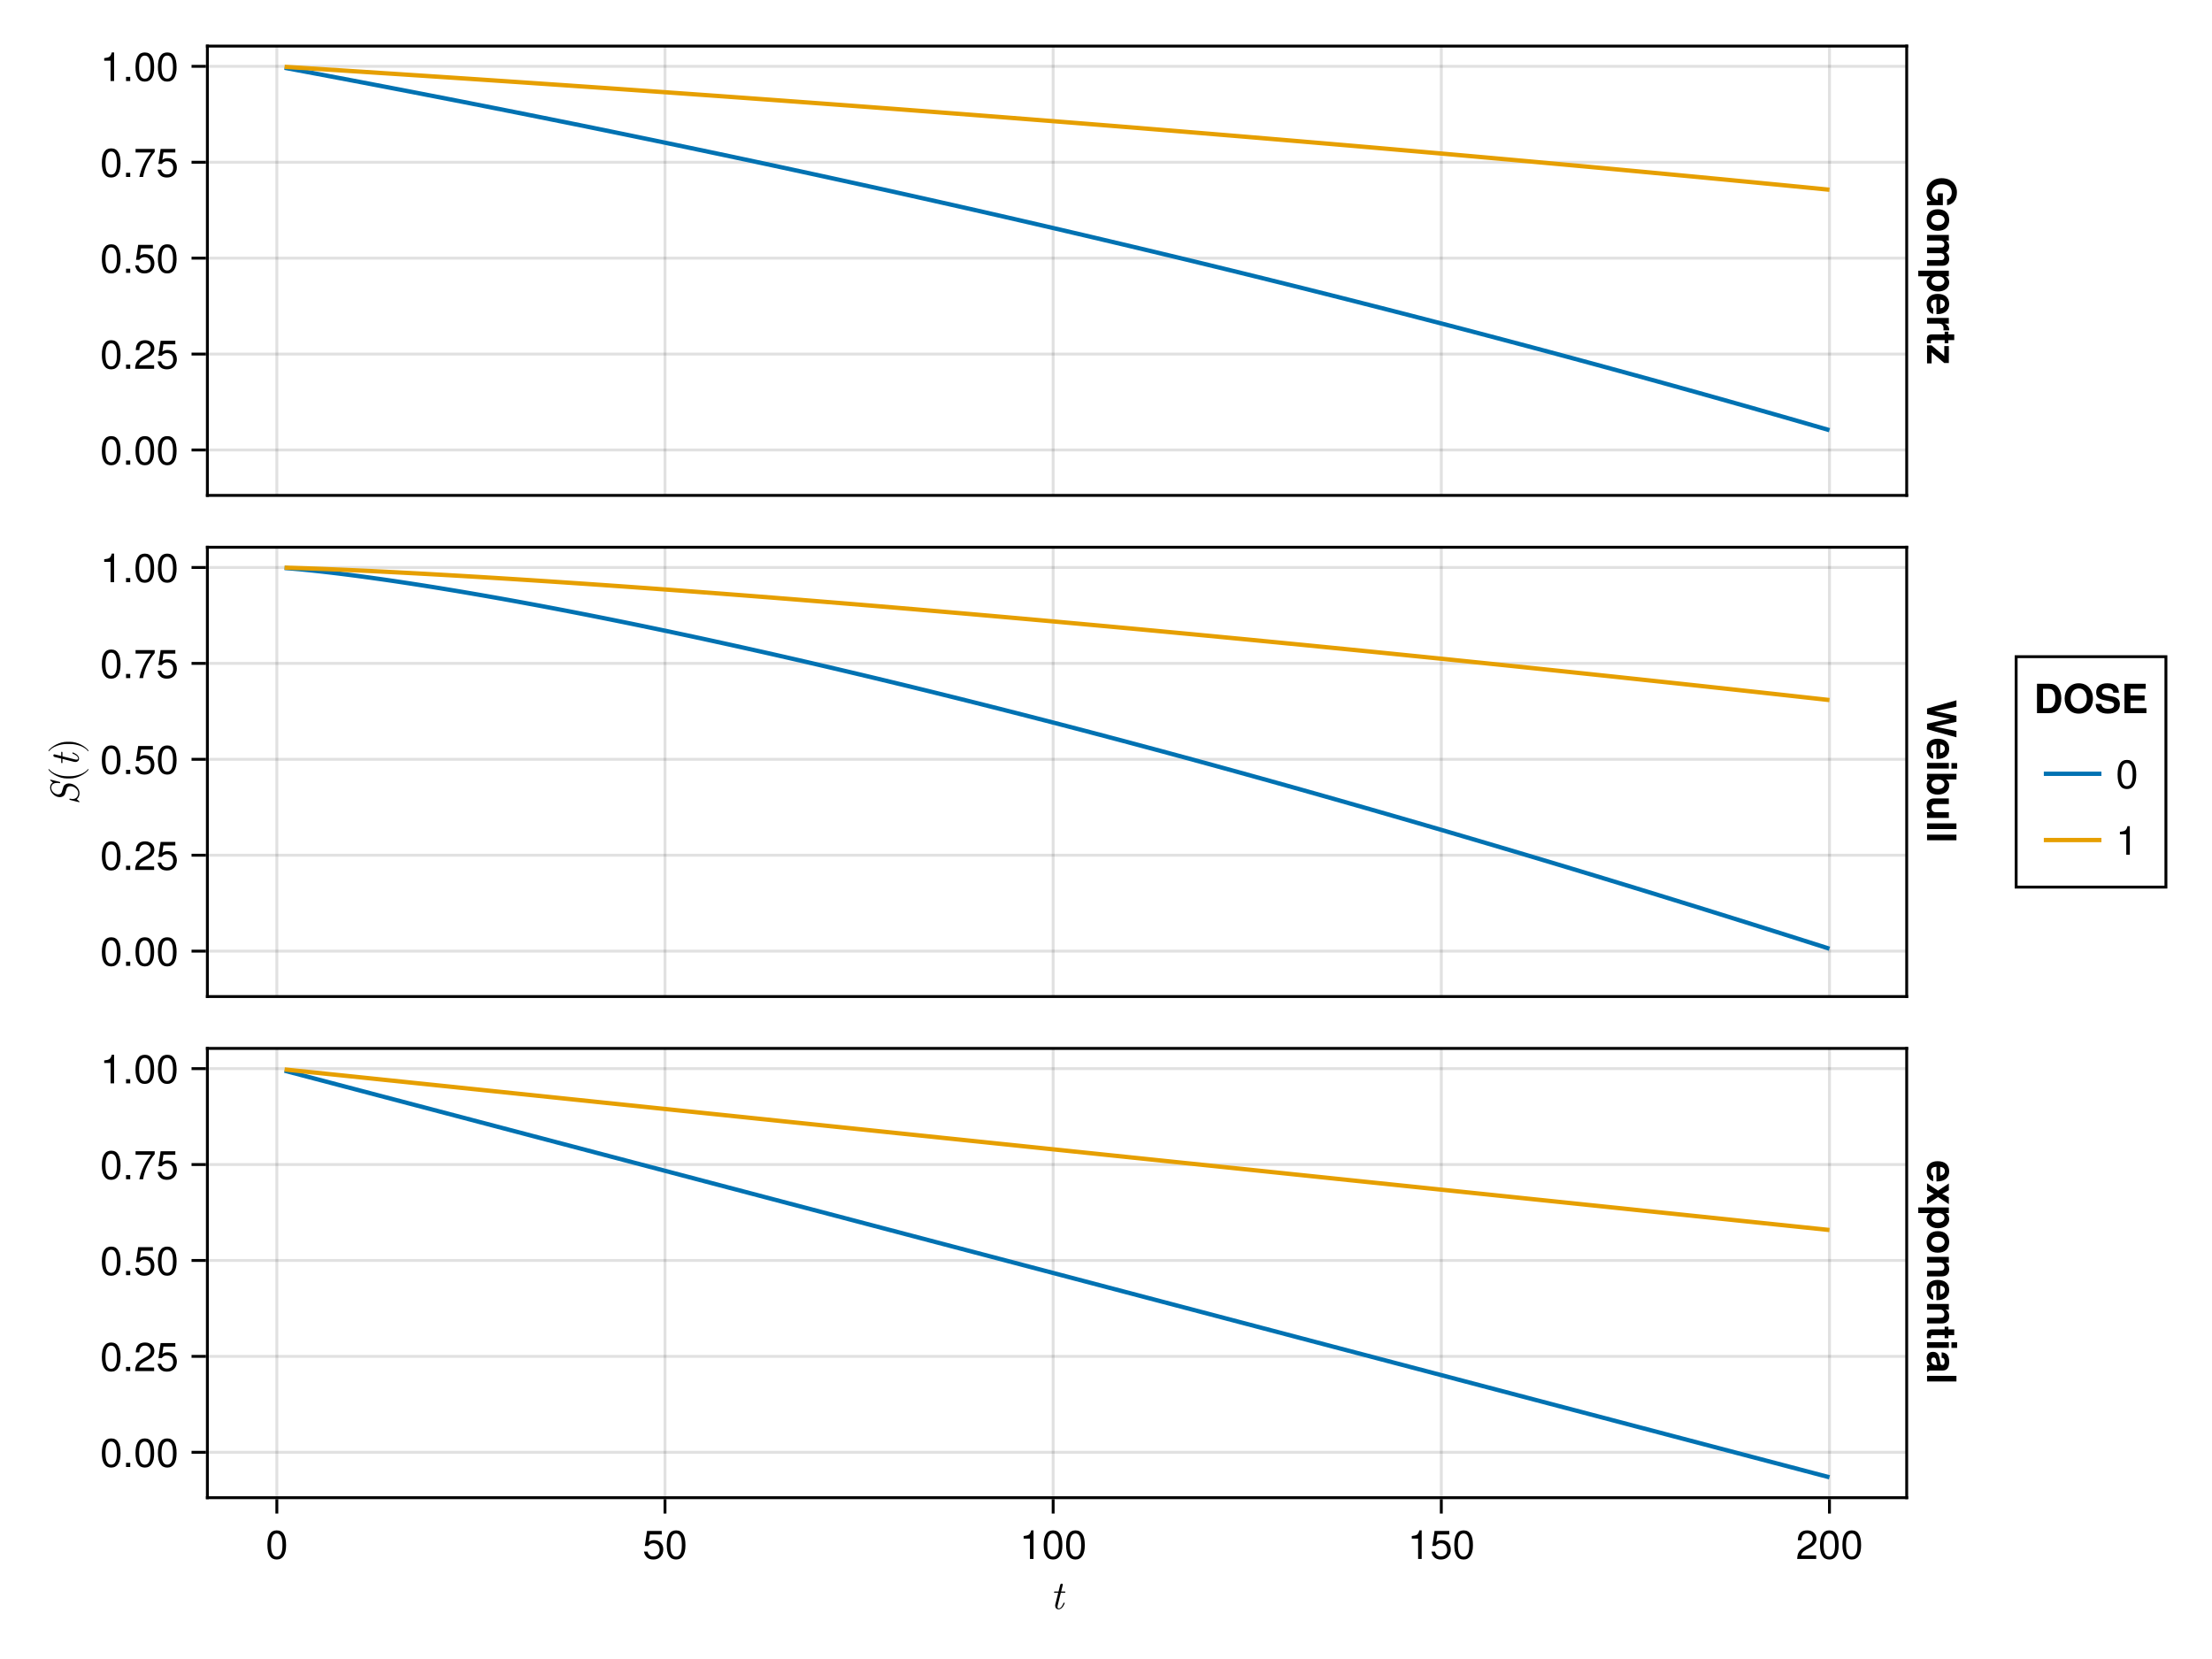 <?xml version="1.0" encoding="UTF-8"?>
<svg xmlns="http://www.w3.org/2000/svg" xmlns:xlink="http://www.w3.org/1999/xlink" width="768" height="576" viewBox="0 0 768 576">
<defs>
<g>
<g id="glyph-0-0-183b2de0">
<path d="M 7.094 -4.781 C 7.094 -1.516 5.953 0.203 3.844 0.203 C 1.719 0.203 0.609 -1.516 0.609 -4.859 C 0.609 -8.188 1.703 -9.922 3.844 -9.922 C 6 -9.922 7.094 -8.219 7.094 -4.781 Z M 5.844 -4.891 C 5.844 -7.547 5.188 -8.828 3.844 -8.828 C 2.516 -8.828 1.859 -7.562 1.859 -4.844 C 1.859 -2.125 2.516 -0.812 3.828 -0.812 C 5.188 -0.812 5.844 -2.078 5.844 -4.891 Z M 5.844 -4.891 "/>
</g>
<g id="glyph-0-1-183b2de0">
<path d="M 2.672 0 C 2.672 0 1.219 0 1.219 0 C 1.219 0 1.219 -1.453 1.219 -1.453 C 1.219 -1.453 2.672 -1.453 2.672 -1.453 C 2.672 -1.453 2.672 0 2.672 0 Z M 2.672 0 "/>
</g>
<g id="glyph-0-2-183b2de0">
<path d="M 7.156 -7.016 C 7.156 -5.797 6.438 -4.766 5.047 -4.016 C 5.047 -4.016 3.656 -3.266 3.656 -3.266 C 2.438 -2.547 1.984 -2.031 1.859 -1.219 C 1.859 -1.219 7.078 -1.219 7.078 -1.219 C 7.078 -1.219 7.078 0 7.078 0 C 7.078 0 0.469 0 0.469 0 C 0.594 -2.188 1.188 -3.125 3.266 -4.297 C 3.266 -4.297 4.547 -5.031 4.547 -5.031 C 5.438 -5.531 5.891 -6.203 5.891 -6.984 C 5.891 -8.047 5.047 -8.844 3.938 -8.844 C 2.719 -8.844 2.031 -8.141 1.938 -6.484 C 1.938 -6.484 0.703 -6.484 0.703 -6.484 C 0.766 -8.891 1.953 -9.922 3.969 -9.922 C 5.859 -9.922 7.156 -8.688 7.156 -7.016 Z M 7.156 -7.016 "/>
</g>
<g id="glyph-0-3-183b2de0">
<path d="M 7.188 -3.297 C 7.188 -1.188 5.781 0.203 3.781 0.203 C 2.016 0.203 0.891 -0.578 0.484 -2.547 C 0.484 -2.547 1.719 -2.547 1.719 -2.547 C 2.016 -1.422 2.672 -0.875 3.75 -0.875 C 5.094 -0.875 5.922 -1.688 5.922 -3.125 C 5.922 -4.594 5.078 -5.453 3.75 -5.453 C 2.984 -5.453 2.5 -5.203 1.938 -4.516 C 1.938 -4.516 0.797 -4.516 0.797 -4.516 C 0.797 -4.516 1.547 -9.719 1.547 -9.719 C 1.547 -9.719 6.656 -9.719 6.656 -9.719 C 6.656 -9.719 6.656 -8.5 6.656 -8.5 C 6.656 -8.5 2.531 -8.5 2.531 -8.5 C 2.531 -8.5 2.141 -5.938 2.141 -5.938 C 2.719 -6.359 3.281 -6.531 3.969 -6.531 C 5.875 -6.531 7.188 -5.25 7.188 -3.297 Z M 7.188 -3.297 "/>
</g>
<g id="glyph-0-4-183b2de0">
<path d="M 4.859 0 C 4.859 0 3.625 0 3.625 0 C 3.625 0 3.625 -7.062 3.625 -7.062 C 3.625 -7.062 1.422 -7.062 1.422 -7.062 C 1.422 -7.062 1.422 -7.953 1.422 -7.953 C 3.328 -8.188 3.609 -8.406 4.047 -9.922 C 4.047 -9.922 4.859 -9.922 4.859 -9.922 C 4.859 -9.922 4.859 0 4.859 0 Z M 4.859 0 "/>
</g>
<g id="glyph-1-0-183b2de0">
<path d="M 7.094 -4.781 C 7.094 -1.516 5.953 0.203 3.844 0.203 C 1.719 0.203 0.609 -1.516 0.609 -4.859 C 0.609 -8.188 1.703 -9.922 3.844 -9.922 C 6 -9.922 7.094 -8.219 7.094 -4.781 Z M 5.844 -4.891 C 5.844 -7.547 5.188 -8.828 3.844 -8.828 C 2.516 -8.828 1.859 -7.562 1.859 -4.844 C 1.859 -2.125 2.516 -0.812 3.828 -0.812 C 5.188 -0.812 5.844 -2.078 5.844 -4.891 Z M 5.844 -4.891 "/>
</g>
<g id="glyph-1-1-183b2de0">
<path d="M 2.672 0 C 2.672 0 1.219 0 1.219 0 C 1.219 0 1.219 -1.453 1.219 -1.453 C 1.219 -1.453 2.672 -1.453 2.672 -1.453 C 2.672 -1.453 2.672 0 2.672 0 Z M 2.672 0 "/>
</g>
<g id="glyph-1-2-183b2de0">
<path d="M 7.281 -8.688 C 5.188 -6.203 3.797 -3.203 3.25 0 C 3.25 0 1.938 0 1.938 0 C 2.625 -3.109 4.031 -6 6 -8.5 C 6 -8.5 0.641 -8.5 0.641 -8.5 C 0.641 -8.5 0.641 -9.719 0.641 -9.719 C 0.641 -9.719 7.281 -9.719 7.281 -9.719 C 7.281 -9.719 7.281 -8.688 7.281 -8.688 Z M 7.281 -8.688 "/>
</g>
<g id="glyph-1-3-183b2de0">
<path d="M 7.188 -3.297 C 7.188 -1.188 5.781 0.203 3.781 0.203 C 2.016 0.203 0.891 -0.578 0.484 -2.547 C 0.484 -2.547 1.719 -2.547 1.719 -2.547 C 2.016 -1.422 2.672 -0.875 3.75 -0.875 C 5.094 -0.875 5.922 -1.688 5.922 -3.125 C 5.922 -4.594 5.078 -5.453 3.75 -5.453 C 2.984 -5.453 2.5 -5.203 1.938 -4.516 C 1.938 -4.516 0.797 -4.516 0.797 -4.516 C 0.797 -4.516 1.547 -9.719 1.547 -9.719 C 1.547 -9.719 6.656 -9.719 6.656 -9.719 C 6.656 -9.719 6.656 -8.5 6.656 -8.5 C 6.656 -8.5 2.531 -8.5 2.531 -8.5 C 2.531 -8.5 2.141 -5.938 2.141 -5.938 C 2.719 -6.359 3.281 -6.531 3.969 -6.531 C 5.875 -6.531 7.188 -5.25 7.188 -3.297 Z M 7.188 -3.297 "/>
</g>
<g id="glyph-2-0-183b2de0">
<path d="M 7.094 -4.781 C 7.094 -1.516 5.953 0.203 3.844 0.203 C 1.719 0.203 0.609 -1.516 0.609 -4.859 C 0.609 -8.188 1.703 -9.922 3.844 -9.922 C 6 -9.922 7.094 -8.219 7.094 -4.781 Z M 5.844 -4.891 C 5.844 -7.547 5.188 -8.828 3.844 -8.828 C 2.516 -8.828 1.859 -7.562 1.859 -4.844 C 1.859 -2.125 2.516 -0.812 3.828 -0.812 C 5.188 -0.812 5.844 -2.078 5.844 -4.891 Z M 5.844 -4.891 "/>
</g>
<g id="glyph-2-1-183b2de0">
<path d="M 2.672 0 C 2.672 0 1.219 0 1.219 0 C 1.219 0 1.219 -1.453 1.219 -1.453 C 1.219 -1.453 2.672 -1.453 2.672 -1.453 C 2.672 -1.453 2.672 0 2.672 0 Z M 2.672 0 "/>
</g>
<g id="glyph-2-2-183b2de0">
<path d="M 7.281 -8.688 C 5.188 -6.203 3.797 -3.203 3.25 0 C 3.25 0 1.938 0 1.938 0 C 2.625 -3.109 4.031 -6 6 -8.5 C 6 -8.5 0.641 -8.5 0.641 -8.5 C 0.641 -8.5 0.641 -9.719 0.641 -9.719 C 0.641 -9.719 7.281 -9.719 7.281 -9.719 C 7.281 -9.719 7.281 -8.688 7.281 -8.688 Z M 7.281 -8.688 "/>
</g>
<g id="glyph-2-3-183b2de0">
<path d="M 7.188 -3.297 C 7.188 -1.188 5.781 0.203 3.781 0.203 C 2.016 0.203 0.891 -0.578 0.484 -2.547 C 0.484 -2.547 1.719 -2.547 1.719 -2.547 C 2.016 -1.422 2.672 -0.875 3.75 -0.875 C 5.094 -0.875 5.922 -1.688 5.922 -3.125 C 5.922 -4.594 5.078 -5.453 3.75 -5.453 C 2.984 -5.453 2.5 -5.203 1.938 -4.516 C 1.938 -4.516 0.797 -4.516 0.797 -4.516 C 0.797 -4.516 1.547 -9.719 1.547 -9.719 C 1.547 -9.719 6.656 -9.719 6.656 -9.719 C 6.656 -9.719 6.656 -8.5 6.656 -8.5 C 6.656 -8.5 2.531 -8.5 2.531 -8.5 C 2.531 -8.5 2.141 -5.938 2.141 -5.938 C 2.719 -6.359 3.281 -6.531 3.969 -6.531 C 5.875 -6.531 7.188 -5.25 7.188 -3.297 Z M 7.188 -3.297 "/>
</g>
<g id="glyph-3-0-183b2de0">
<path d="M 7.094 -4.781 C 7.094 -1.516 5.953 0.203 3.844 0.203 C 1.719 0.203 0.609 -1.516 0.609 -4.859 C 0.609 -8.188 1.703 -9.922 3.844 -9.922 C 6 -9.922 7.094 -8.219 7.094 -4.781 Z M 5.844 -4.891 C 5.844 -7.547 5.188 -8.828 3.844 -8.828 C 2.516 -8.828 1.859 -7.562 1.859 -4.844 C 1.859 -2.125 2.516 -0.812 3.828 -0.812 C 5.188 -0.812 5.844 -2.078 5.844 -4.891 Z M 5.844 -4.891 "/>
</g>
<g id="glyph-3-1-183b2de0">
<path d="M 2.672 0 C 2.672 0 1.219 0 1.219 0 C 1.219 0 1.219 -1.453 1.219 -1.453 C 1.219 -1.453 2.672 -1.453 2.672 -1.453 C 2.672 -1.453 2.672 0 2.672 0 Z M 2.672 0 "/>
</g>
<g id="glyph-3-2-183b2de0">
<path d="M 7.281 -8.688 C 5.188 -6.203 3.797 -3.203 3.25 0 C 3.25 0 1.938 0 1.938 0 C 2.625 -3.109 4.031 -6 6 -8.5 C 6 -8.5 0.641 -8.5 0.641 -8.5 C 0.641 -8.5 0.641 -9.719 0.641 -9.719 C 0.641 -9.719 7.281 -9.719 7.281 -9.719 C 7.281 -9.719 7.281 -8.688 7.281 -8.688 Z M 7.281 -8.688 "/>
</g>
<g id="glyph-3-3-183b2de0">
<path d="M 7.188 -3.297 C 7.188 -1.188 5.781 0.203 3.781 0.203 C 2.016 0.203 0.891 -0.578 0.484 -2.547 C 0.484 -2.547 1.719 -2.547 1.719 -2.547 C 2.016 -1.422 2.672 -0.875 3.75 -0.875 C 5.094 -0.875 5.922 -1.688 5.922 -3.125 C 5.922 -4.594 5.078 -5.453 3.75 -5.453 C 2.984 -5.453 2.5 -5.203 1.938 -4.516 C 1.938 -4.516 0.797 -4.516 0.797 -4.516 C 0.797 -4.516 1.547 -9.719 1.547 -9.719 C 1.547 -9.719 6.656 -9.719 6.656 -9.719 C 6.656 -9.719 6.656 -8.5 6.656 -8.5 C 6.656 -8.5 2.531 -8.5 2.531 -8.5 C 2.531 -8.5 2.141 -5.938 2.141 -5.938 C 2.719 -6.359 3.281 -6.531 3.969 -6.531 C 5.875 -6.531 7.188 -5.25 7.188 -3.297 Z M 7.188 -3.297 "/>
</g>
<g id="glyph-4-0-183b2de0">
<path d="M 4.984 -2 C 4.984 -2.141 4.875 -2.141 4.781 -2.141 C 4.609 -2.141 4.609 -2.125 4.5 -1.875 C 4.234 -1.203 3.688 -0.156 2.891 -0.156 C 2.5 -0.156 2.5 -0.5 2.5 -0.734 C 2.5 -0.828 2.5 -1.047 2.609 -1.438 L 3.641 -5.594 L 4.828 -5.594 C 5.062 -5.594 5.219 -5.594 5.219 -5.859 C 5.219 -6.031 5.094 -6.031 4.875 -6.031 L 3.75 -6.031 L 4.266 -8.109 C 4.328 -8.297 4.328 -8.328 4.328 -8.406 C 4.328 -8.688 4.094 -8.766 3.953 -8.766 C 3.594 -8.766 3.453 -8.469 3.406 -8.266 L 2.859 -6.031 L 1.672 -6.031 C 1.422 -6.031 1.281 -6.031 1.281 -5.766 C 1.281 -5.594 1.406 -5.594 1.625 -5.594 L 2.75 -5.594 L 1.734 -1.578 C 1.719 -1.531 1.672 -1.297 1.672 -1.109 C 1.672 -0.406 2.125 0.156 2.859 0.156 C 4.266 0.156 4.984 -1.938 4.984 -2 Z M 4.984 -2 "/>
</g>
<g id="glyph-5-0-183b2de0">
<path d="M 7.188 -3.297 C 7.188 -1.188 5.781 0.203 3.781 0.203 C 2.016 0.203 0.891 -0.578 0.484 -2.547 C 0.484 -2.547 1.719 -2.547 1.719 -2.547 C 2.016 -1.422 2.672 -0.875 3.75 -0.875 C 5.094 -0.875 5.922 -1.688 5.922 -3.125 C 5.922 -4.594 5.078 -5.453 3.75 -5.453 C 2.984 -5.453 2.5 -5.203 1.938 -4.516 C 1.938 -4.516 0.797 -4.516 0.797 -4.516 C 0.797 -4.516 1.547 -9.719 1.547 -9.719 C 1.547 -9.719 6.656 -9.719 6.656 -9.719 C 6.656 -9.719 6.656 -8.5 6.656 -8.5 C 6.656 -8.5 2.531 -8.5 2.531 -8.5 C 2.531 -8.5 2.141 -5.938 2.141 -5.938 C 2.719 -6.359 3.281 -6.531 3.969 -6.531 C 5.875 -6.531 7.188 -5.25 7.188 -3.297 Z M 7.188 -3.297 "/>
</g>
<g id="glyph-6-0-183b2de0">
<path d="M 7.094 -4.781 C 7.094 -1.516 5.953 0.203 3.844 0.203 C 1.719 0.203 0.609 -1.516 0.609 -4.859 C 0.609 -8.188 1.703 -9.922 3.844 -9.922 C 6 -9.922 7.094 -8.219 7.094 -4.781 Z M 5.844 -4.891 C 5.844 -7.547 5.188 -8.828 3.844 -8.828 C 2.516 -8.828 1.859 -7.562 1.859 -4.844 C 1.859 -2.125 2.516 -0.812 3.828 -0.812 C 5.188 -0.812 5.844 -2.078 5.844 -4.891 Z M 5.844 -4.891 "/>
</g>
<g id="glyph-7-0-183b2de0">
<path d="M 4.859 0 C 4.859 0 3.625 0 3.625 0 C 3.625 0 3.625 -7.062 3.625 -7.062 C 3.625 -7.062 1.422 -7.062 1.422 -7.062 C 1.422 -7.062 1.422 -7.953 1.422 -7.953 C 3.328 -8.188 3.609 -8.406 4.047 -9.922 C 4.047 -9.922 4.859 -9.922 4.859 -9.922 C 4.859 -9.922 4.859 0 4.859 0 Z M 4.859 0 "/>
</g>
<g id="glyph-8-0-183b2de0">
<path d="M 7.094 -4.781 C 7.094 -1.516 5.953 0.203 3.844 0.203 C 1.719 0.203 0.609 -1.516 0.609 -4.859 C 0.609 -8.188 1.703 -9.922 3.844 -9.922 C 6 -9.922 7.094 -8.219 7.094 -4.781 Z M 5.844 -4.891 C 5.844 -7.547 5.188 -8.828 3.844 -8.828 C 2.516 -8.828 1.859 -7.562 1.859 -4.844 C 1.859 -2.125 2.516 -0.812 3.828 -0.812 C 5.188 -0.812 5.844 -2.078 5.844 -4.891 Z M 5.844 -4.891 "/>
</g>
<g id="glyph-8-1-183b2de0">
<path d="M 7.188 -3.297 C 7.188 -1.188 5.781 0.203 3.781 0.203 C 2.016 0.203 0.891 -0.578 0.484 -2.547 C 0.484 -2.547 1.719 -2.547 1.719 -2.547 C 2.016 -1.422 2.672 -0.875 3.75 -0.875 C 5.094 -0.875 5.922 -1.688 5.922 -3.125 C 5.922 -4.594 5.078 -5.453 3.75 -5.453 C 2.984 -5.453 2.5 -5.203 1.938 -4.516 C 1.938 -4.516 0.797 -4.516 0.797 -4.516 C 0.797 -4.516 1.547 -9.719 1.547 -9.719 C 1.547 -9.719 6.656 -9.719 6.656 -9.719 C 6.656 -9.719 6.656 -8.5 6.656 -8.5 C 6.656 -8.5 2.531 -8.5 2.531 -8.5 C 2.531 -8.5 2.141 -5.938 2.141 -5.938 C 2.719 -6.359 3.281 -6.531 3.969 -6.531 C 5.875 -6.531 7.188 -5.25 7.188 -3.297 Z M 7.188 -3.297 "/>
</g>
<g id="glyph-8-2-183b2de0">
<path d="M 7.156 -7.016 C 7.156 -5.797 6.438 -4.766 5.047 -4.016 C 5.047 -4.016 3.656 -3.266 3.656 -3.266 C 2.438 -2.547 1.984 -2.031 1.859 -1.219 C 1.859 -1.219 7.078 -1.219 7.078 -1.219 C 7.078 -1.219 7.078 0 7.078 0 C 7.078 0 0.469 0 0.469 0 C 0.594 -2.188 1.188 -3.125 3.266 -4.297 C 3.266 -4.297 4.547 -5.031 4.547 -5.031 C 5.438 -5.531 5.891 -6.203 5.891 -6.984 C 5.891 -8.047 5.047 -8.844 3.938 -8.844 C 2.719 -8.844 2.031 -8.141 1.938 -6.484 C 1.938 -6.484 0.703 -6.484 0.703 -6.484 C 0.766 -8.891 1.953 -9.922 3.969 -9.922 C 5.859 -9.922 7.156 -8.688 7.156 -7.016 Z M 7.156 -7.016 "/>
</g>
<g id="glyph-9-0-183b2de0">
<path d="M 4.859 0 C 4.859 0 3.625 0 3.625 0 C 3.625 0 3.625 -7.062 3.625 -7.062 C 3.625 -7.062 1.422 -7.062 1.422 -7.062 C 1.422 -7.062 1.422 -7.953 1.422 -7.953 C 3.328 -8.188 3.609 -8.406 4.047 -9.922 C 4.047 -9.922 4.859 -9.922 4.859 -9.922 C 4.859 -9.922 4.859 0 4.859 0 Z M 4.859 0 "/>
</g>
<g id="glyph-10-0-183b2de0">
<path d="M 7.094 -4.781 C 7.094 -1.516 5.953 0.203 3.844 0.203 C 1.719 0.203 0.609 -1.516 0.609 -4.859 C 0.609 -8.188 1.703 -9.922 3.844 -9.922 C 6 -9.922 7.094 -8.219 7.094 -4.781 Z M 5.844 -4.891 C 5.844 -7.547 5.188 -8.828 3.844 -8.828 C 2.516 -8.828 1.859 -7.562 1.859 -4.844 C 1.859 -2.125 2.516 -0.812 3.828 -0.812 C 5.188 -0.812 5.844 -2.078 5.844 -4.891 Z M 5.844 -4.891 "/>
</g>
<g id="glyph-10-1-183b2de0">
<path d="M 4.859 0 C 4.859 0 3.625 0 3.625 0 C 3.625 0 3.625 -7.062 3.625 -7.062 C 3.625 -7.062 1.422 -7.062 1.422 -7.062 C 1.422 -7.062 1.422 -7.953 1.422 -7.953 C 3.328 -8.188 3.609 -8.406 4.047 -9.922 C 4.047 -9.922 4.859 -9.922 4.859 -9.922 C 4.859 -9.922 4.859 0 4.859 0 Z M 4.859 0 "/>
</g>
<g id="glyph-11-0-183b2de0">
<path d="M 7.094 -4.781 C 7.094 -1.516 5.953 0.203 3.844 0.203 C 1.719 0.203 0.609 -1.516 0.609 -4.859 C 0.609 -8.188 1.703 -9.922 3.844 -9.922 C 6 -9.922 7.094 -8.219 7.094 -4.781 Z M 5.844 -4.891 C 5.844 -7.547 5.188 -8.828 3.844 -8.828 C 2.516 -8.828 1.859 -7.562 1.859 -4.844 C 1.859 -2.125 2.516 -0.812 3.828 -0.812 C 5.188 -0.812 5.844 -2.078 5.844 -4.891 Z M 5.844 -4.891 "/>
</g>
<g id="glyph-11-1-183b2de0">
<path d="M 2.672 0 C 2.672 0 1.219 0 1.219 0 C 1.219 0 1.219 -1.453 1.219 -1.453 C 1.219 -1.453 2.672 -1.453 2.672 -1.453 C 2.672 -1.453 2.672 0 2.672 0 Z M 2.672 0 "/>
</g>
<g id="glyph-12-0-183b2de0">
<path d="M 7.094 -4.781 C 7.094 -1.516 5.953 0.203 3.844 0.203 C 1.719 0.203 0.609 -1.516 0.609 -4.859 C 0.609 -8.188 1.703 -9.922 3.844 -9.922 C 6 -9.922 7.094 -8.219 7.094 -4.781 Z M 5.844 -4.891 C 5.844 -7.547 5.188 -8.828 3.844 -8.828 C 2.516 -8.828 1.859 -7.562 1.859 -4.844 C 1.859 -2.125 2.516 -0.812 3.828 -0.812 C 5.188 -0.812 5.844 -2.078 5.844 -4.891 Z M 5.844 -4.891 "/>
</g>
<g id="glyph-12-1-183b2de0">
<path d="M 2.672 0 C 2.672 0 1.219 0 1.219 0 C 1.219 0 1.219 -1.453 1.219 -1.453 C 1.219 -1.453 2.672 -1.453 2.672 -1.453 C 2.672 -1.453 2.672 0 2.672 0 Z M 2.672 0 "/>
</g>
<g id="glyph-12-2-183b2de0">
<path d="M 7.188 -3.297 C 7.188 -1.188 5.781 0.203 3.781 0.203 C 2.016 0.203 0.891 -0.578 0.484 -2.547 C 0.484 -2.547 1.719 -2.547 1.719 -2.547 C 2.016 -1.422 2.672 -0.875 3.75 -0.875 C 5.094 -0.875 5.922 -1.688 5.922 -3.125 C 5.922 -4.594 5.078 -5.453 3.75 -5.453 C 2.984 -5.453 2.5 -5.203 1.938 -4.516 C 1.938 -4.516 0.797 -4.516 0.797 -4.516 C 0.797 -4.516 1.547 -9.719 1.547 -9.719 C 1.547 -9.719 6.656 -9.719 6.656 -9.719 C 6.656 -9.719 6.656 -8.5 6.656 -8.5 C 6.656 -8.5 2.531 -8.5 2.531 -8.5 C 2.531 -8.5 2.141 -5.938 2.141 -5.938 C 2.719 -6.359 3.281 -6.531 3.969 -6.531 C 5.875 -6.531 7.188 -5.25 7.188 -3.297 Z M 7.188 -3.297 "/>
</g>
<g id="glyph-12-3-183b2de0">
<path d="M 4.859 0 C 4.859 0 3.625 0 3.625 0 C 3.625 0 3.625 -7.062 3.625 -7.062 C 3.625 -7.062 1.422 -7.062 1.422 -7.062 C 1.422 -7.062 1.422 -7.953 1.422 -7.953 C 3.328 -8.188 3.609 -8.406 4.047 -9.922 C 4.047 -9.922 4.859 -9.922 4.859 -9.922 C 4.859 -9.922 4.859 0 4.859 0 Z M 4.859 0 "/>
</g>
<g id="glyph-13-0-183b2de0">
<path d="M -3.328 -7.531 C -3.734 -7.531 -4.312 -7.438 -4.766 -7.062 C -5.188 -6.719 -5.234 -6.547 -5.625 -5.219 C -5.703 -4.953 -5.828 -4.516 -5.859 -4.453 C -6.062 -3.969 -6.516 -3.734 -7.078 -3.734 C -8.234 -3.734 -9.484 -4.812 -9.484 -6 C -9.484 -7.328 -8.531 -7.719 -7.484 -7.719 C -7.125 -7.719 -7.031 -7.703 -6.719 -7.641 L -6.531 -7.625 C -6.391 -7.625 -6.391 -7.766 -6.391 -7.844 C -6.391 -8 -6.391 -8.031 -6.641 -8.094 L -9.531 -8.812 C -9.594 -8.828 -9.672 -8.844 -9.734 -8.844 C -9.734 -8.844 -9.875 -8.828 -9.875 -8.688 C -9.875 -8.625 -9.859 -8.609 -9.703 -8.484 L -8.922 -7.859 C -9.859 -7.312 -9.875 -6.312 -9.875 -6.031 C -9.875 -4.312 -8.141 -2.781 -6.531 -2.781 C -5.812 -2.781 -5.062 -3.094 -4.688 -3.906 C -4.641 -3.984 -4.562 -4.297 -4.516 -4.516 L -4.312 -5.188 C -4.109 -5.922 -4.062 -6.031 -3.812 -6.266 C -3.609 -6.422 -3.297 -6.578 -2.797 -6.578 C -1.531 -6.578 -0.125 -5.484 -0.125 -4.234 C -0.125 -3.188 -0.625 -2.141 -2.094 -2.141 C -2.406 -2.141 -2.781 -2.219 -2.938 -2.25 L -3.031 -2.266 C -3.172 -2.266 -3.172 -2.141 -3.172 -2.062 C -3.172 -1.891 -3.156 -1.859 -2.938 -1.812 L -0.016 -1.078 C 0.078 -1.047 0.125 -1.031 0.172 -1.031 C 0.25 -1.031 0.312 -1.109 0.312 -1.188 C 0.312 -1.281 0.281 -1.297 0.141 -1.406 C -0.031 -1.562 -0.469 -1.938 -0.656 -2.078 C 0.094 -2.594 0.312 -3.484 0.312 -4.219 C 0.312 -5.984 -1.562 -7.531 -3.328 -7.531 Z M -3.328 -7.531 "/>
</g>
<g id="glyph-14-0-183b2de0">
<path d="M 3.328 -4.641 C 3.297 -4.641 3.25 -4.625 3.219 -4.594 C 2.125 -3.141 -0.672 -2.172 -2.906 -2.172 L -4.094 -2.172 C -6.328 -2.172 -9.125 -3.141 -10.219 -4.594 C -10.25 -4.625 -10.297 -4.641 -10.328 -4.641 C -10.406 -4.641 -10.469 -4.578 -10.469 -4.516 C -10.469 -4.484 -10.453 -4.453 -10.438 -4.422 C -9.281 -2.891 -6.484 -1.406 -4.094 -1.406 L -2.906 -1.406 C -0.516 -1.406 2.281 -2.891 3.438 -4.422 C 3.453 -4.453 3.469 -4.484 3.469 -4.516 C 3.469 -4.578 3.406 -4.641 3.328 -4.641 Z M 3.328 -4.641 "/>
</g>
<g id="glyph-14-1-183b2de0">
<path d="M -2.906 -4.031 L -4.094 -4.031 C -6.484 -4.031 -9.281 -2.562 -10.438 -1.016 C -10.453 -1 -10.469 -0.969 -10.469 -0.938 C -10.469 -0.875 -10.406 -0.797 -10.328 -0.797 C -10.297 -0.797 -10.25 -0.828 -10.219 -0.859 C -9.125 -2.312 -6.328 -3.281 -4.094 -3.281 L -2.906 -3.281 C -0.672 -3.281 2.125 -2.312 3.219 -0.859 C 3.25 -0.828 3.297 -0.797 3.328 -0.797 C 3.406 -0.797 3.469 -0.875 3.469 -0.938 C 3.469 -0.969 3.453 -1 3.438 -1.016 C 2.281 -2.562 -0.516 -4.031 -2.906 -4.031 Z M -2.906 -4.031 "/>
</g>
<g id="glyph-15-0-183b2de0">
<path d="M -2 -4.984 C -2.141 -4.984 -2.141 -4.875 -2.141 -4.781 C -2.141 -4.609 -2.125 -4.609 -1.875 -4.5 C -1.203 -4.234 -0.156 -3.688 -0.156 -2.891 C -0.156 -2.5 -0.5 -2.5 -0.734 -2.5 C -0.828 -2.5 -1.047 -2.5 -1.438 -2.609 L -5.594 -3.641 L -5.594 -4.828 C -5.594 -5.062 -5.594 -5.219 -5.859 -5.219 C -6.031 -5.219 -6.031 -5.094 -6.031 -4.875 L -6.031 -3.75 L -8.109 -4.266 C -8.297 -4.328 -8.328 -4.328 -8.406 -4.328 C -8.688 -4.328 -8.766 -4.094 -8.766 -3.953 C -8.766 -3.594 -8.469 -3.453 -8.266 -3.406 L -6.031 -2.859 L -6.031 -1.672 C -6.031 -1.422 -6.031 -1.281 -5.766 -1.281 C -5.594 -1.281 -5.594 -1.406 -5.594 -1.625 L -5.594 -2.75 L -1.578 -1.734 C -1.531 -1.719 -1.297 -1.672 -1.109 -1.672 C -0.406 -1.672 0.156 -2.125 0.156 -2.859 C 0.156 -4.266 -1.938 -4.984 -2 -4.984 Z M -2 -4.984 "/>
</g>
<g id="glyph-16-0-183b2de0">
<path d="M 0 9.953 C 0 9.953 0 8.688 0 8.688 C 0 8.688 1.406 8.438 1.406 8.438 C 0.328 7.656 -0.172 6.734 -0.172 5.359 C -0.172 2.609 2.016 0.594 5.109 0.594 C 8.281 0.594 10.375 2.594 10.375 5.531 C 10.375 8 9.047 9.703 6.938 9.953 C 6.938 9.953 6.938 7.984 6.938 7.984 C 8.141 7.578 8.578 6.688 8.578 5.547 C 8.578 3.766 7.344 2.688 5.141 2.688 C 3.031 2.688 1.625 3.906 1.625 5.594 C 1.625 6.844 2.469 8.047 3.734 8.188 C 3.734 8.188 3.734 5.859 3.734 5.859 C 3.734 5.859 5.484 5.859 5.484 5.859 C 5.484 5.859 5.484 9.953 5.484 9.953 C 5.484 9.953 0 9.953 0 9.953 Z M 0 9.953 "/>
</g>
<g id="glyph-17-0-183b2de0">
<path d="M 3.719 7.969 C 1.297 7.969 -0.125 6.531 -0.125 4.234 C -0.125 1.906 1.281 0.484 3.781 0.484 C 6.266 0.484 7.688 1.906 7.688 4.219 C 7.688 6.578 6.281 7.969 3.719 7.969 Z M 3.75 6 C 5.234 6 6.109 5.312 6.109 4.234 C 6.109 3.156 5.219 2.453 3.781 2.453 C 2.344 2.453 1.453 3.156 1.453 4.234 C 1.453 5.281 2.344 6 3.75 6 Z M 3.75 6 "/>
</g>
<g id="glyph-17-1-183b2de0">
<path d="M 0 11.531 C 0 11.531 0 9.578 0 9.578 C 0 9.578 5.047 9.578 5.047 9.578 C 5.641 9.578 6.016 9.172 6.016 8.516 C 6.016 7.672 5.453 7.172 4.531 7.172 C 4.531 7.172 0 7.172 0 7.172 C 0 7.172 0 5.203 0 5.203 C 0 5.203 5.047 5.203 5.047 5.203 C 5.641 5.203 6.016 4.797 6.016 4.141 C 6.016 3.297 5.453 2.797 4.531 2.797 C 4.531 2.797 0 2.797 0 2.797 C 0 2.797 0 0.844 0 0.844 C 0 0.844 7.562 0.844 7.562 0.844 C 7.562 0.844 7.562 2.781 7.562 2.781 C 7.562 2.781 6.625 2.781 6.625 2.781 C 7.391 3.438 7.688 3.984 7.688 4.859 C 7.688 5.797 7.281 6.547 6.562 6.922 C 7.344 7.5 7.688 8.172 7.688 9.125 C 7.688 10.641 6.812 11.531 5.344 11.531 C 5.344 11.531 0 11.531 0 11.531 Z M 0 11.531 "/>
</g>
<g id="glyph-17-2-183b2de0">
<path d="M 3.781 8.031 C 1.484 8.031 -0.125 6.688 -0.125 4.875 C -0.125 3.922 0.172 3.25 1.016 2.766 C 1.016 2.766 -3.047 2.766 -3.047 2.766 C -3.047 2.766 -3.047 0.812 -3.047 0.812 C -3.047 0.812 7.562 0.812 7.562 0.812 C 7.562 0.812 7.562 2.766 7.562 2.766 C 7.562 2.766 6.438 2.766 6.438 2.766 C 7.281 3.25 7.688 3.922 7.688 4.875 C 7.688 6.844 6.016 8.031 3.781 8.031 Z M 3.75 6.078 C 5.188 6.078 6.047 5.422 6.047 4.422 C 6.047 3.438 5.188 2.766 3.781 2.766 C 2.359 2.766 1.516 3.438 1.516 4.422 C 1.516 5.391 2.375 6.078 3.75 6.078 Z M 3.75 6.078 "/>
</g>
<g id="glyph-17-3-183b2de0">
<path d="M 3.5 7.344 C 3.5 7.344 3.266 7.344 3.266 7.344 C 3.266 7.344 3.266 2.266 3.266 2.266 C 1.797 2.328 1.375 2.906 1.375 3.844 C 1.375 4.547 1.578 5.172 2.125 5.328 C 2.125 5.328 2.125 7.266 2.125 7.266 C 0.641 6.828 -0.125 5.453 -0.125 3.766 C -0.125 1.625 1.266 0.312 3.688 0.312 C 6.219 0.312 7.688 1.641 7.688 3.812 C 7.688 6.031 6.109 7.344 3.5 7.344 Z M 4.562 5.312 C 5.641 5.203 6.188 4.625 6.188 3.781 C 6.188 2.906 5.609 2.422 4.562 2.297 C 4.562 2.297 4.562 5.312 4.562 5.312 Z M 4.562 5.312 "/>
</g>
<g id="glyph-17-4-183b2de0">
<path d="M 5.688 5.188 C 5.719 4.906 5.734 4.781 5.734 4.562 C 5.734 3.422 5.172 2.844 4.016 2.844 C 4.016 2.844 0 2.844 0 2.844 C 0 2.844 0 0.875 0 0.875 C 0 0.875 7.562 0.875 7.562 0.875 C 7.562 0.875 7.562 2.844 7.562 2.844 C 7.562 2.844 6.078 2.844 6.078 2.844 C 7.094 3.266 7.688 4.047 7.688 4.938 C 7.688 5 7.688 5.062 7.672 5.188 C 7.672 5.188 5.688 5.188 5.688 5.188 Z M 5.688 5.188 "/>
</g>
<g id="glyph-17-5-183b2de0">
<path d="M 0 6.547 C 0 6.547 0 0.297 0 0.297 C 0 0.297 1.578 0.297 1.578 0.297 C 1.578 0.297 5.984 4.031 5.984 4.031 C 5.984 4.031 5.984 0.547 5.984 0.547 C 5.984 0.547 7.562 0.547 7.562 0.547 C 7.562 0.547 7.562 6.422 7.562 6.422 C 7.562 6.422 5.984 6.422 5.984 6.422 C 5.984 6.422 1.578 2.719 1.578 2.719 C 1.578 2.719 1.578 6.547 1.578 6.547 C 1.578 6.547 0 6.547 0 6.547 Z M 0 6.547 "/>
</g>
<g id="glyph-17-6-183b2de0">
<path d="M 10.203 13.047 C 10.203 13.047 0 10.219 0 10.219 C 0 10.219 0 8.328 0 8.328 C 0 8.328 7.969 6.625 7.969 6.625 C 7.969 6.625 0 4.953 0 4.953 C 0 4.953 0 3.062 0 3.062 C 0 3.062 10.203 0.188 10.203 0.188 C 10.203 0.188 10.203 2.406 10.203 2.406 C 10.203 2.406 2.562 3.984 2.562 3.984 C 2.562 3.984 10.203 5.578 10.203 5.578 C 10.203 5.578 10.203 7.641 10.203 7.641 C 10.203 7.641 2.547 9.297 2.547 9.297 C 2.547 9.297 10.203 10.828 10.203 10.828 C 10.203 10.828 10.203 13.047 10.203 13.047 Z M 10.203 13.047 "/>
</g>
<g id="glyph-17-7-183b2de0">
<path d="M 0 2.891 C 0 2.891 0 0.938 0 0.938 C 0 0.938 7.562 0.938 7.562 0.938 C 7.562 0.938 7.562 2.891 7.562 2.891 C 7.562 2.891 0 2.891 0 2.891 Z M 8.469 2.922 C 8.469 2.922 8.469 0.969 8.469 0.969 C 8.469 0.969 10.438 0.969 10.438 0.969 C 10.438 0.969 10.438 2.922 10.438 2.922 C 10.438 2.922 8.469 2.922 8.469 2.922 Z M 8.469 2.922 "/>
</g>
<g id="glyph-17-8-183b2de0">
<path d="M 3.688 8.047 C 1.406 8.047 -0.125 6.672 -0.125 4.875 C -0.125 3.922 0.219 3.266 0.875 2.781 C 0.875 2.781 0 2.781 0 2.781 C 0 2.781 0 0.828 0 0.828 C 0 0.828 10.203 0.828 10.203 0.828 C 10.203 0.828 10.203 2.781 10.203 2.781 C 10.203 2.781 6.578 2.781 6.578 2.781 C 7.344 3.266 7.688 3.938 7.688 4.875 C 7.688 6.859 5.828 8.047 3.688 8.047 Z M 3.766 6.094 C 5.172 6.094 6.047 5.406 6.047 4.438 C 6.047 3.453 5.188 2.781 3.812 2.781 C 2.359 2.781 1.516 3.438 1.516 4.438 C 1.516 5.406 2.391 6.094 3.766 6.094 Z M 3.766 6.094 "/>
</g>
<g id="glyph-17-9-183b2de0">
<path d="M 0 2.891 C 0 2.891 0 0.938 0 0.938 C 0 0.938 10.203 0.938 10.203 0.938 C 10.203 0.938 10.203 2.891 10.203 2.891 C 10.203 2.891 0 2.891 0 2.891 Z M 0 2.891 "/>
</g>
<g id="glyph-17-10-183b2de0">
<path d="M 0 4.219 C -0.016 3.859 -0.062 3.516 -0.062 3.078 C -0.062 1.797 0.438 1.156 1.625 1.156 C 1.625 1.156 6.109 1.156 6.109 1.156 C 6.109 1.156 6.109 0.203 6.109 0.203 C 6.109 0.203 7.406 0.203 7.406 0.203 C 7.406 0.203 7.406 1.156 7.406 1.156 C 7.406 1.156 9.438 1.156 9.438 1.156 C 9.438 1.156 9.438 3.125 9.438 3.125 C 9.438 3.125 7.406 3.125 7.406 3.125 C 7.406 3.125 7.406 4.219 7.406 4.219 C 7.406 4.219 6.109 4.219 6.109 4.219 C 6.109 4.219 6.109 3.125 6.109 3.125 C 6.109 3.125 2.156 3.125 2.156 3.125 C 1.484 3.125 1.328 3.25 1.328 3.766 C 1.328 3.906 1.344 4.016 1.375 4.219 C 1.375 4.219 0 4.219 0 4.219 Z M 0 4.219 "/>
</g>
<g id="glyph-18-0-183b2de0">
<path d="M 0 4.219 C -0.016 3.859 -0.062 3.516 -0.062 3.078 C -0.062 1.797 0.438 1.156 1.625 1.156 C 1.625 1.156 6.109 1.156 6.109 1.156 C 6.109 1.156 6.109 0.203 6.109 0.203 C 6.109 0.203 7.406 0.203 7.406 0.203 C 7.406 0.203 7.406 1.156 7.406 1.156 C 7.406 1.156 9.438 1.156 9.438 1.156 C 9.438 1.156 9.438 3.125 9.438 3.125 C 9.438 3.125 7.406 3.125 7.406 3.125 C 7.406 3.125 7.406 4.219 7.406 4.219 C 7.406 4.219 6.109 4.219 6.109 4.219 C 6.109 4.219 6.109 3.125 6.109 3.125 C 6.109 3.125 2.156 3.125 2.156 3.125 C 1.484 3.125 1.328 3.25 1.328 3.766 C 1.328 3.906 1.344 4.016 1.375 4.219 C 1.375 4.219 0 4.219 0 4.219 Z M 0 4.219 "/>
</g>
<g id="glyph-19-0-183b2de0">
<path d="M 0 7.578 C 0 7.578 0 5.609 0 5.609 C 0 5.609 1 5.609 1 5.609 C 0.25 5.047 -0.125 4.375 -0.125 3.344 C -0.125 1.734 0.828 0.812 2.484 0.812 C 2.484 0.812 7.562 0.812 7.562 0.812 C 7.562 0.812 7.562 2.766 7.562 2.766 C 7.562 2.766 2.891 2.766 2.891 2.766 C 1.984 2.766 1.547 3.188 1.547 4.031 C 1.547 4.984 2.125 5.609 3.031 5.609 C 3.031 5.609 7.562 5.609 7.562 5.609 C 7.562 5.609 7.562 7.578 7.562 7.578 C 7.562 7.578 0 7.578 0 7.578 Z M 0 7.578 "/>
</g>
<g id="glyph-19-1-183b2de0">
<path d="M 3.719 7.969 C 1.297 7.969 -0.125 6.531 -0.125 4.234 C -0.125 1.906 1.281 0.484 3.781 0.484 C 6.266 0.484 7.688 1.906 7.688 4.219 C 7.688 6.578 6.281 7.969 3.719 7.969 Z M 3.75 6 C 5.234 6 6.109 5.312 6.109 4.234 C 6.109 3.156 5.219 2.453 3.781 2.453 C 2.344 2.453 1.453 3.156 1.453 4.234 C 1.453 5.281 2.344 6 3.75 6 Z M 3.75 6 "/>
</g>
<g id="glyph-19-2-183b2de0">
<path d="M 0 7.641 C 0 7.641 0 5.688 0 5.688 C 0 5.688 4.656 5.688 4.656 5.688 C 5.562 5.688 6.016 5.266 6.016 4.422 C 6.016 3.469 5.438 2.844 4.531 2.844 C 4.531 2.844 0 2.844 0 2.844 C 0 2.844 0 0.875 0 0.875 C 0 0.875 7.562 0.875 7.562 0.875 C 7.562 0.875 7.562 2.844 7.562 2.844 C 7.562 2.844 6.469 2.844 6.469 2.844 C 7.312 3.406 7.688 4.094 7.688 5.109 C 7.688 6.719 6.734 7.641 5.062 7.641 C 5.062 7.641 0 7.641 0 7.641 Z M 0 7.641 "/>
</g>
<g id="glyph-19-3-183b2de0">
<path d="M 0 2.891 C 0 2.891 0 0.938 0 0.938 C 0 0.938 7.562 0.938 7.562 0.938 C 7.562 0.938 7.562 2.891 7.562 2.891 C 7.562 2.891 0 2.891 0 2.891 Z M 8.469 2.922 C 8.469 2.922 8.469 0.969 8.469 0.969 C 8.469 0.969 10.438 0.969 10.438 0.969 C 10.438 0.969 10.438 2.922 10.438 2.922 C 10.438 2.922 8.469 2.922 8.469 2.922 Z M 8.469 2.922 "/>
</g>
<g id="glyph-19-4-183b2de0">
<path d="M 0 2.891 C 0 2.891 0 0.938 0 0.938 C 0 0.938 10.203 0.938 10.203 0.938 C 10.203 0.938 10.203 2.891 10.203 2.891 C 10.203 2.891 0 2.891 0 2.891 Z M 0 2.891 "/>
</g>
<g id="glyph-20-0-183b2de0">
<path d="M 0 2.891 C 0 2.891 0 0.938 0 0.938 C 0 0.938 10.203 0.938 10.203 0.938 C 10.203 0.938 10.203 2.891 10.203 2.891 C 10.203 2.891 0 2.891 0 2.891 Z M 0 2.891 "/>
</g>
<g id="glyph-20-1-183b2de0">
<path d="M 0 7.641 C 0 7.641 0 5.688 0 5.688 C 0 5.688 4.656 5.688 4.656 5.688 C 5.562 5.688 6.016 5.266 6.016 4.422 C 6.016 3.469 5.438 2.844 4.531 2.844 C 4.531 2.844 0 2.844 0 2.844 C 0 2.844 0 0.875 0 0.875 C 0 0.875 7.562 0.875 7.562 0.875 C 7.562 0.875 7.562 2.844 7.562 2.844 C 7.562 2.844 6.469 2.844 6.469 2.844 C 7.312 3.406 7.688 4.094 7.688 5.109 C 7.688 6.719 6.734 7.641 5.062 7.641 C 5.062 7.641 0 7.641 0 7.641 Z M 0 7.641 "/>
</g>
<g id="glyph-20-2-183b2de0">
<path d="M 3.5 7.344 C 3.5 7.344 3.266 7.344 3.266 7.344 C 3.266 7.344 3.266 2.266 3.266 2.266 C 1.797 2.328 1.375 2.906 1.375 3.844 C 1.375 4.547 1.578 5.172 2.125 5.328 C 2.125 5.328 2.125 7.266 2.125 7.266 C 0.641 6.828 -0.125 5.453 -0.125 3.766 C -0.125 1.625 1.266 0.312 3.688 0.312 C 6.219 0.312 7.688 1.641 7.688 3.812 C 7.688 6.031 6.109 7.344 3.5 7.344 Z M 4.562 5.312 C 5.641 5.203 6.188 4.625 6.188 3.781 C 6.188 2.906 5.609 2.422 4.562 2.297 C 4.562 2.297 4.562 5.312 4.562 5.312 Z M 4.562 5.312 "/>
</g>
<g id="glyph-20-3-183b2de0">
<path d="M 0 7.344 C 0 7.344 0 5.203 0 5.203 C 0.219 5.031 0.562 4.984 0.953 4.984 C 0.234 4.297 -0.125 3.531 -0.125 2.688 C -0.125 1.422 0.578 0.391 2.047 0.391 C 3.422 0.391 4.062 1.125 4.328 2.625 C 4.328 2.625 4.469 3.406 4.469 3.406 C 4.641 4.375 4.547 4.969 5.344 4.969 C 5.859 4.969 6.109 4.594 6.109 3.844 C 6.109 2.875 5.859 2.547 5.062 2.453 C 5.062 2.453 5.062 0.562 5.062 0.562 C 6.812 0.688 7.688 1.75 7.688 3.797 C 7.688 5.844 6.906 6.891 5.359 6.891 C 5.359 6.891 1.156 6.891 1.156 6.891 C 0.766 6.891 0.562 6.984 0.234 7.344 C 0.234 7.344 0 7.344 0 7.344 Z M 3.234 4.969 C 3.234 4.969 3.562 4.969 3.562 4.969 C 3.453 4.75 3.438 4.656 3.328 4.141 C 3.328 4.141 3.203 3.469 3.203 3.469 C 3.047 2.656 2.844 2.359 2.266 2.359 C 1.703 2.359 1.453 2.766 1.453 3.422 C 1.453 4.406 2.094 4.969 3.234 4.969 Z M 3.234 4.969 "/>
</g>
<g id="glyph-21-0-183b2de0">
<path d="M 3.5 7.344 C 3.5 7.344 3.266 7.344 3.266 7.344 C 3.266 7.344 3.266 2.266 3.266 2.266 C 1.797 2.328 1.375 2.906 1.375 3.844 C 1.375 4.547 1.578 5.172 2.125 5.328 C 2.125 5.328 2.125 7.266 2.125 7.266 C 0.641 6.828 -0.125 5.453 -0.125 3.766 C -0.125 1.625 1.266 0.312 3.688 0.312 C 6.219 0.312 7.688 1.641 7.688 3.812 C 7.688 6.031 6.109 7.344 3.5 7.344 Z M 4.562 5.312 C 5.641 5.203 6.188 4.625 6.188 3.781 C 6.188 2.906 5.609 2.422 4.562 2.297 C 4.562 2.297 4.562 5.312 4.562 5.312 Z M 4.562 5.312 "/>
</g>
<g id="glyph-22-0-183b2de0">
<path d="M 0 7.484 C 0 7.484 0 5.141 0 5.141 C 0 5.141 2.359 3.859 2.359 3.859 C 2.359 3.859 0 2.578 0 2.578 C 0 2.578 0 0.219 0 0.219 C 0 0.219 3.812 2.75 3.812 2.75 C 3.812 2.75 7.562 0.281 7.562 0.281 C 7.562 0.281 7.562 2.625 7.562 2.625 C 7.562 2.625 5.281 3.859 5.281 3.859 C 5.281 3.859 7.562 5.078 7.562 5.078 C 7.562 5.078 7.562 7.438 7.562 7.438 C 7.562 7.438 3.812 4.969 3.812 4.969 C 3.812 4.969 0 7.484 0 7.484 Z M 0 7.484 "/>
</g>
<g id="glyph-23-0-183b2de0">
<path d="M 9.531 -5.109 C 9.531 -3.531 9.094 -2.141 8.281 -1.188 C 7.594 -0.359 6.625 0 5.062 0 C 5.062 0 1.078 0 1.078 0 C 1.078 0 1.078 -10.203 1.078 -10.203 C 1.078 -10.203 5.062 -10.203 5.062 -10.203 C 6.641 -10.203 7.609 -9.859 8.281 -9.031 C 9.094 -8.062 9.531 -6.672 9.531 -5.109 Z M 7.438 -5.094 C 7.438 -7.344 6.656 -8.453 5.062 -8.453 C 5.062 -8.453 3.172 -8.453 3.172 -8.453 C 3.172 -8.453 3.172 -1.75 3.172 -1.75 C 3.172 -1.75 5.062 -1.75 5.062 -1.75 C 6.656 -1.75 7.438 -2.859 7.438 -5.094 Z M 7.438 -5.094 "/>
</g>
<g id="glyph-23-1-183b2de0">
<path d="M 10.391 -5.047 C 10.391 -2.062 8.438 0.172 5.469 0.172 C 2.484 0.172 0.562 -2.062 0.562 -5.109 C 0.562 -8.031 2.469 -10.375 5.453 -10.375 C 8.438 -10.375 10.391 -8.125 10.391 -5.047 Z M 8.281 -5.047 C 8.281 -7.188 7.203 -8.578 5.469 -8.578 C 3.781 -8.578 2.656 -7.172 2.656 -5.109 C 2.656 -2.969 3.781 -1.625 5.469 -1.625 C 7.156 -1.625 8.281 -2.969 8.281 -5.047 Z M 8.281 -5.047 "/>
</g>
<g id="glyph-23-2-183b2de0">
<path d="M 8.859 -3.062 C 8.859 -1 7.312 0.172 4.672 0.172 C 2.078 0.172 0.453 -1.016 0.453 -3.203 C 0.453 -3.203 2.484 -3.203 2.484 -3.203 C 2.484 -2.109 3.359 -1.516 4.781 -1.516 C 6.062 -1.516 6.844 -1.953 6.844 -2.812 C 6.844 -3.641 6.328 -3.938 4.922 -4.219 C 4.922 -4.219 3.5 -4.5 3.5 -4.5 C 1.422 -4.906 0.625 -5.641 0.625 -7.234 C 0.625 -9.219 2.047 -10.375 4.5 -10.375 C 6.984 -10.375 8.5 -9.25 8.5 -7.094 C 8.5 -7.094 6.531 -7.094 6.531 -7.094 C 6.531 -8.141 5.719 -8.688 4.391 -8.688 C 3.312 -8.688 2.625 -8.203 2.625 -7.438 C 2.625 -6.688 3.062 -6.391 4.562 -6.109 C 4.562 -6.109 6.156 -5.797 6.156 -5.797 C 8.047 -5.438 8.859 -4.672 8.859 -3.062 Z M 8.859 -3.062 "/>
</g>
<g id="glyph-23-3-183b2de0">
<path d="M 8.734 0 C 8.734 0 1.109 0 1.109 0 C 1.109 0 1.109 -10.203 1.109 -10.203 C 1.109 -10.203 8.484 -10.203 8.484 -10.203 C 8.484 -10.203 8.484 -8.453 8.484 -8.453 C 8.484 -8.453 3.203 -8.453 3.203 -8.453 C 3.203 -8.453 3.203 -6.141 3.203 -6.141 C 3.203 -6.141 8.094 -6.141 8.094 -6.141 C 8.094 -6.141 8.094 -4.391 8.094 -4.391 C 8.094 -4.391 3.203 -4.391 3.203 -4.391 C 3.203 -4.391 3.203 -1.75 3.203 -1.75 C 3.203 -1.75 8.734 -1.75 8.734 -1.75 C 8.734 -1.75 8.734 0 8.734 0 Z M 8.734 0 "/>
</g>
</g>
</defs>
<rect x="-76.8" y="-57.6" width="921.6" height="691.2" fill="rgb(100%, 100%, 100%)" fill-opacity="1"/>
<path fill-rule="nonzero" fill="rgb(100%, 100%, 100%)" fill-opacity="1" d="M 72 172 L 662 172 L 662 16 L 72 16 Z M 72 172 "/>
<path fill-rule="nonzero" fill="rgb(100%, 100%, 100%)" fill-opacity="1" d="M 72 346 L 662 346 L 662 190 L 72 190 Z M 72 346 "/>
<path fill-rule="nonzero" fill="rgb(100%, 100%, 100%)" fill-opacity="1" d="M 72 520 L 662 520 L 662 364 L 72 364 Z M 72 520 "/>
<path fill="none" stroke-width="1" stroke-linecap="butt" stroke-linejoin="miter" stroke="rgb(0%, 0%, 0%)" stroke-opacity="0.12" stroke-miterlimit="1.155" d="M 96.121 172 L 96.121 16 "/>
<path fill="none" stroke-width="1" stroke-linecap="butt" stroke-linejoin="miter" stroke="rgb(0%, 0%, 0%)" stroke-opacity="0.12" stroke-miterlimit="1.155" d="M 230.887 172 L 230.887 16 "/>
<path fill="none" stroke-width="1" stroke-linecap="butt" stroke-linejoin="miter" stroke="rgb(0%, 0%, 0%)" stroke-opacity="0.12" stroke-miterlimit="1.155" d="M 365.652 172 L 365.652 16 "/>
<path fill="none" stroke-width="1" stroke-linecap="butt" stroke-linejoin="miter" stroke="rgb(0%, 0%, 0%)" stroke-opacity="0.12" stroke-miterlimit="1.155" d="M 500.418 172 L 500.418 16 "/>
<path fill="none" stroke-width="1" stroke-linecap="butt" stroke-linejoin="miter" stroke="rgb(0%, 0%, 0%)" stroke-opacity="0.12" stroke-miterlimit="1.155" d="M 635.184 172 L 635.184 16 "/>
<path fill="none" stroke-width="1" stroke-linecap="butt" stroke-linejoin="miter" stroke="rgb(0%, 0%, 0%)" stroke-opacity="0.12" stroke-miterlimit="1.155" d="M 72 156.234 L 662 156.234 "/>
<path fill="none" stroke-width="1" stroke-linecap="butt" stroke-linejoin="miter" stroke="rgb(0%, 0%, 0%)" stroke-opacity="0.12" stroke-miterlimit="1.155" d="M 72 122.934 L 662 122.934 "/>
<path fill="none" stroke-width="1" stroke-linecap="butt" stroke-linejoin="miter" stroke="rgb(0%, 0%, 0%)" stroke-opacity="0.12" stroke-miterlimit="1.155" d="M 72 89.633 L 662 89.633 "/>
<path fill="none" stroke-width="1" stroke-linecap="butt" stroke-linejoin="miter" stroke="rgb(0%, 0%, 0%)" stroke-opacity="0.12" stroke-miterlimit="1.155" d="M 72 56.332 L 662 56.332 "/>
<path fill="none" stroke-width="1" stroke-linecap="butt" stroke-linejoin="miter" stroke="rgb(0%, 0%, 0%)" stroke-opacity="0.12" stroke-miterlimit="1.155" d="M 72 23.031 L 662 23.031 "/>
<path fill="none" stroke-width="1" stroke-linecap="butt" stroke-linejoin="miter" stroke="rgb(0%, 0%, 0%)" stroke-opacity="0.12" stroke-miterlimit="1.155" d="M 96.121 346 L 96.121 190 "/>
<path fill="none" stroke-width="1" stroke-linecap="butt" stroke-linejoin="miter" stroke="rgb(0%, 0%, 0%)" stroke-opacity="0.12" stroke-miterlimit="1.155" d="M 230.887 346 L 230.887 190 "/>
<path fill="none" stroke-width="1" stroke-linecap="butt" stroke-linejoin="miter" stroke="rgb(0%, 0%, 0%)" stroke-opacity="0.12" stroke-miterlimit="1.155" d="M 365.652 346 L 365.652 190 "/>
<path fill="none" stroke-width="1" stroke-linecap="butt" stroke-linejoin="miter" stroke="rgb(0%, 0%, 0%)" stroke-opacity="0.12" stroke-miterlimit="1.155" d="M 500.418 346 L 500.418 190 "/>
<path fill="none" stroke-width="1" stroke-linecap="butt" stroke-linejoin="miter" stroke="rgb(0%, 0%, 0%)" stroke-opacity="0.12" stroke-miterlimit="1.155" d="M 635.184 346 L 635.184 190 "/>
<path fill="none" stroke-width="1" stroke-linecap="butt" stroke-linejoin="miter" stroke="rgb(0%, 0%, 0%)" stroke-opacity="0.12" stroke-miterlimit="1.155" d="M 72 330.234 L 662 330.234 "/>
<path fill="none" stroke-width="1" stroke-linecap="butt" stroke-linejoin="miter" stroke="rgb(0%, 0%, 0%)" stroke-opacity="0.12" stroke-miterlimit="1.155" d="M 72 296.934 L 662 296.934 "/>
<path fill="none" stroke-width="1" stroke-linecap="butt" stroke-linejoin="miter" stroke="rgb(0%, 0%, 0%)" stroke-opacity="0.12" stroke-miterlimit="1.155" d="M 72 263.633 L 662 263.633 "/>
<path fill="none" stroke-width="1" stroke-linecap="butt" stroke-linejoin="miter" stroke="rgb(0%, 0%, 0%)" stroke-opacity="0.12" stroke-miterlimit="1.155" d="M 72 230.332 L 662 230.332 "/>
<path fill="none" stroke-width="1" stroke-linecap="butt" stroke-linejoin="miter" stroke="rgb(0%, 0%, 0%)" stroke-opacity="0.12" stroke-miterlimit="1.155" d="M 72 197.031 L 662 197.031 "/>
<path fill="none" stroke-width="1" stroke-linecap="butt" stroke-linejoin="miter" stroke="rgb(0%, 0%, 0%)" stroke-opacity="0.12" stroke-miterlimit="1.155" d="M 96.121 520 L 96.121 364 "/>
<path fill="none" stroke-width="1" stroke-linecap="butt" stroke-linejoin="miter" stroke="rgb(0%, 0%, 0%)" stroke-opacity="0.12" stroke-miterlimit="1.155" d="M 230.887 520 L 230.887 364 "/>
<path fill="none" stroke-width="1" stroke-linecap="butt" stroke-linejoin="miter" stroke="rgb(0%, 0%, 0%)" stroke-opacity="0.12" stroke-miterlimit="1.155" d="M 365.652 520 L 365.652 364 "/>
<path fill="none" stroke-width="1" stroke-linecap="butt" stroke-linejoin="miter" stroke="rgb(0%, 0%, 0%)" stroke-opacity="0.12" stroke-miterlimit="1.155" d="M 500.418 520 L 500.418 364 "/>
<path fill="none" stroke-width="1" stroke-linecap="butt" stroke-linejoin="miter" stroke="rgb(0%, 0%, 0%)" stroke-opacity="0.12" stroke-miterlimit="1.155" d="M 635.184 520 L 635.184 364 "/>
<path fill="none" stroke-width="1" stroke-linecap="butt" stroke-linejoin="miter" stroke="rgb(0%, 0%, 0%)" stroke-opacity="0.12" stroke-miterlimit="1.155" d="M 72 504.234 L 662 504.234 "/>
<path fill="none" stroke-width="1" stroke-linecap="butt" stroke-linejoin="miter" stroke="rgb(0%, 0%, 0%)" stroke-opacity="0.12" stroke-miterlimit="1.155" d="M 72 470.934 L 662 470.934 "/>
<path fill="none" stroke-width="1" stroke-linecap="butt" stroke-linejoin="miter" stroke="rgb(0%, 0%, 0%)" stroke-opacity="0.12" stroke-miterlimit="1.155" d="M 72 437.633 L 662 437.633 "/>
<path fill="none" stroke-width="1" stroke-linecap="butt" stroke-linejoin="miter" stroke="rgb(0%, 0%, 0%)" stroke-opacity="0.12" stroke-miterlimit="1.155" d="M 72 404.332 L 662 404.332 "/>
<path fill="none" stroke-width="1" stroke-linecap="butt" stroke-linejoin="miter" stroke="rgb(0%, 0%, 0%)" stroke-opacity="0.12" stroke-miterlimit="1.155" d="M 72 371.031 L 662 371.031 "/>
<g fill="rgb(0%, 0%, 0%)" fill-opacity="1">
<use xlink:href="#glyph-0-0-183b2de0" x="34.756" y="161.337"/>
</g>
<g fill="rgb(0%, 0%, 0%)" fill-opacity="1">
<use xlink:href="#glyph-0-1-183b2de0" x="42.54" y="161.337"/>
</g>
<g fill="rgb(0%, 0%, 0%)" fill-opacity="1">
<use xlink:href="#glyph-0-0-183b2de0" x="46.432" y="161.337"/>
</g>
<g fill="rgb(0%, 0%, 0%)" fill-opacity="1">
<use xlink:href="#glyph-0-0-183b2de0" x="54.216" y="161.337"/>
</g>
<g fill="rgb(0%, 0%, 0%)" fill-opacity="1">
<use xlink:href="#glyph-0-0-183b2de0" x="34.756" y="128.036"/>
</g>
<g fill="rgb(0%, 0%, 0%)" fill-opacity="1">
<use xlink:href="#glyph-0-1-183b2de0" x="42.54" y="128.036"/>
</g>
<g fill="rgb(0%, 0%, 0%)" fill-opacity="1">
<use xlink:href="#glyph-0-2-183b2de0" x="46.432" y="128.036"/>
</g>
<g fill="rgb(0%, 0%, 0%)" fill-opacity="1">
<use xlink:href="#glyph-0-3-183b2de0" x="54.216" y="128.036"/>
</g>
<g fill="rgb(0%, 0%, 0%)" fill-opacity="1">
<use xlink:href="#glyph-0-0-183b2de0" x="34.756" y="94.735"/>
</g>
<g fill="rgb(0%, 0%, 0%)" fill-opacity="1">
<use xlink:href="#glyph-0-1-183b2de0" x="42.54" y="94.735"/>
</g>
<g fill="rgb(0%, 0%, 0%)" fill-opacity="1">
<use xlink:href="#glyph-0-3-183b2de0" x="46.432" y="94.735"/>
</g>
<g fill="rgb(0%, 0%, 0%)" fill-opacity="1">
<use xlink:href="#glyph-0-0-183b2de0" x="54.216" y="94.735"/>
</g>
<g fill="rgb(0%, 0%, 0%)" fill-opacity="1">
<use xlink:href="#glyph-1-0-183b2de0" x="34.756" y="61.434"/>
</g>
<g fill="rgb(0%, 0%, 0%)" fill-opacity="1">
<use xlink:href="#glyph-1-1-183b2de0" x="42.54" y="61.434"/>
</g>
<g fill="rgb(0%, 0%, 0%)" fill-opacity="1">
<use xlink:href="#glyph-1-2-183b2de0" x="46.432" y="61.434"/>
</g>
<g fill="rgb(0%, 0%, 0%)" fill-opacity="1">
<use xlink:href="#glyph-1-3-183b2de0" x="54.216" y="61.434"/>
</g>
<g fill="rgb(0%, 0%, 0%)" fill-opacity="1">
<use xlink:href="#glyph-0-4-183b2de0" x="34.756" y="28.134"/>
</g>
<g fill="rgb(0%, 0%, 0%)" fill-opacity="1">
<use xlink:href="#glyph-0-1-183b2de0" x="42.54" y="28.134"/>
</g>
<g fill="rgb(0%, 0%, 0%)" fill-opacity="1">
<use xlink:href="#glyph-0-0-183b2de0" x="46.432" y="28.134"/>
</g>
<g fill="rgb(0%, 0%, 0%)" fill-opacity="1">
<use xlink:href="#glyph-0-0-183b2de0" x="54.216" y="28.134"/>
</g>
<path fill="none" stroke-width="1.5" stroke-linecap="butt" stroke-linejoin="miter" stroke="rgb(0%, 44.706%, 69.804%)" stroke-opacity="1" stroke-miterlimit="2" d="M 98.816 23.531 L 106.902 25.043 L 117.684 27.074 L 125.77 28.609 L 133.855 30.156 L 136.551 30.676 L 139.246 31.191 L 141.941 31.711 L 155.418 34.328 L 160.809 35.383 L 171.59 37.508 L 179.676 39.113 L 187.762 40.73 L 198.543 42.902 L 206.629 44.543 L 212.02 45.645 L 214.715 46.199 L 217.41 46.75 L 220.105 47.305 L 222.801 47.863 L 225.496 48.418 L 230.887 49.535 L 238.973 51.223 L 249.754 53.488 L 255.145 54.629 L 265.926 56.926 L 271.316 58.082 L 282.098 60.41 L 287.488 61.582 L 290.184 62.172 L 292.879 62.758 L 295.574 63.352 L 298.27 63.941 L 306.355 65.723 L 309.051 66.32 L 311.746 66.922 L 314.441 67.52 L 319.832 68.723 L 330.613 71.145 L 333.309 71.754 L 336.004 72.367 L 338.699 72.977 L 341.395 73.59 L 344.09 74.207 L 346.785 74.82 L 349.48 75.438 L 360.262 77.922 L 365.652 79.172 L 376.434 81.688 L 379.129 82.32 L 389.91 84.867 L 395.301 86.148 L 397.996 86.793 L 400.691 87.434 L 403.387 88.082 L 406.082 88.727 L 408.777 89.375 L 411.473 90.027 L 414.168 90.676 L 416.863 91.332 L 419.559 91.984 L 424.949 93.297 L 433.035 95.277 L 438.426 96.605 L 441.121 97.273 L 443.816 97.938 L 446.512 98.609 L 449.207 99.277 L 451.902 99.949 L 462.684 102.652 L 465.379 103.332 L 468.074 104.016 L 470.77 104.695 L 473.465 105.383 L 476.16 106.066 L 481.551 107.441 L 486.941 108.824 L 495.027 110.91 L 503.113 113.008 L 508.504 114.414 L 513.895 115.828 L 521.98 117.961 L 530.066 120.105 L 532.762 120.824 L 535.457 121.547 L 538.152 122.266 L 540.848 122.992 L 543.543 123.715 L 546.238 124.441 L 557.02 127.363 L 559.715 128.102 L 562.41 128.836 L 567.801 130.312 L 573.191 131.797 L 578.582 133.289 L 586.668 135.539 L 592.059 137.047 L 600.145 139.32 L 605.535 140.844 L 608.23 141.609 L 610.926 142.379 L 613.621 143.145 L 616.316 143.914 L 624.402 146.234 L 627.098 147.012 L 629.793 147.793 L 632.488 148.57 L 635.184 149.355 "/>
<path fill="none" stroke-width="1.5" stroke-linecap="butt" stroke-linejoin="miter" stroke="rgb(90.196%, 62.353%, 0%)" stroke-opacity="1" stroke-miterlimit="2" d="M 98.816 23.199 L 120.379 24.574 L 123.074 24.75 L 125.77 24.922 L 133.855 25.449 L 136.551 25.621 L 139.246 25.797 L 141.941 25.977 L 147.332 26.328 L 150.027 26.508 L 152.723 26.684 L 158.113 27.043 L 160.809 27.219 L 166.199 27.578 L 168.895 27.762 L 174.285 28.121 L 176.98 28.305 L 179.676 28.484 L 198.543 29.77 L 201.238 29.957 L 203.934 30.141 L 206.629 30.328 L 209.324 30.512 L 220.105 31.262 L 222.801 31.453 L 225.496 31.641 L 228.191 31.832 L 230.887 32.02 L 249.754 33.359 L 252.449 33.555 L 255.145 33.746 L 271.316 34.918 L 274.012 35.117 L 276.707 35.312 L 279.402 35.512 L 282.098 35.707 L 295.574 36.703 L 298.27 36.906 L 300.965 37.105 L 306.355 37.512 L 309.051 37.711 L 314.441 38.117 L 317.137 38.324 L 322.527 38.73 L 327.918 39.145 L 330.613 39.348 L 338.699 39.969 L 341.395 40.18 L 346.785 40.594 L 365.652 42.07 L 368.348 42.285 L 371.043 42.496 L 387.215 43.785 L 389.91 44.004 L 392.605 44.219 L 408.777 45.531 L 411.473 45.754 L 414.168 45.973 L 430.34 47.309 L 433.035 47.535 L 435.73 47.758 L 451.902 49.117 L 454.598 49.348 L 457.293 49.574 L 470.77 50.727 L 473.465 50.961 L 476.16 51.191 L 492.332 52.598 L 495.027 52.836 L 497.723 53.07 L 511.199 54.262 L 513.895 54.504 L 516.59 54.742 L 530.066 55.953 L 532.762 56.199 L 535.457 56.441 L 551.629 57.918 L 554.324 58.168 L 557.02 58.414 L 567.801 59.414 L 570.496 59.668 L 573.191 59.918 L 589.363 61.441 L 594.754 61.957 L 597.449 62.211 L 600.145 62.469 L 602.84 62.73 L 608.23 63.246 L 613.621 63.77 L 616.316 64.027 L 619.012 64.289 L 621.707 64.555 L 627.098 65.078 L 635.184 65.875 "/>
<g fill="rgb(0%, 0%, 0%)" fill-opacity="1">
<use xlink:href="#glyph-2-0-183b2de0" x="34.756" y="335.337"/>
</g>
<g fill="rgb(0%, 0%, 0%)" fill-opacity="1">
<use xlink:href="#glyph-2-1-183b2de0" x="42.54" y="335.337"/>
</g>
<g fill="rgb(0%, 0%, 0%)" fill-opacity="1">
<use xlink:href="#glyph-2-0-183b2de0" x="46.432" y="335.337"/>
</g>
<g fill="rgb(0%, 0%, 0%)" fill-opacity="1">
<use xlink:href="#glyph-2-0-183b2de0" x="54.216" y="335.337"/>
</g>
<g fill="rgb(0%, 0%, 0%)" fill-opacity="1">
<use xlink:href="#glyph-0-0-183b2de0" x="34.756" y="302.036"/>
</g>
<g fill="rgb(0%, 0%, 0%)" fill-opacity="1">
<use xlink:href="#glyph-0-1-183b2de0" x="42.54" y="302.036"/>
</g>
<g fill="rgb(0%, 0%, 0%)" fill-opacity="1">
<use xlink:href="#glyph-0-2-183b2de0" x="46.432" y="302.036"/>
</g>
<g fill="rgb(0%, 0%, 0%)" fill-opacity="1">
<use xlink:href="#glyph-0-3-183b2de0" x="54.216" y="302.036"/>
</g>
<g fill="rgb(0%, 0%, 0%)" fill-opacity="1">
<use xlink:href="#glyph-0-0-183b2de0" x="34.756" y="268.735"/>
</g>
<g fill="rgb(0%, 0%, 0%)" fill-opacity="1">
<use xlink:href="#glyph-0-1-183b2de0" x="42.54" y="268.735"/>
</g>
<g fill="rgb(0%, 0%, 0%)" fill-opacity="1">
<use xlink:href="#glyph-0-3-183b2de0" x="46.432" y="268.735"/>
</g>
<g fill="rgb(0%, 0%, 0%)" fill-opacity="1">
<use xlink:href="#glyph-0-0-183b2de0" x="54.216" y="268.735"/>
</g>
<g fill="rgb(0%, 0%, 0%)" fill-opacity="1">
<use xlink:href="#glyph-3-0-183b2de0" x="34.756" y="235.434"/>
</g>
<g fill="rgb(0%, 0%, 0%)" fill-opacity="1">
<use xlink:href="#glyph-3-1-183b2de0" x="42.54" y="235.434"/>
</g>
<g fill="rgb(0%, 0%, 0%)" fill-opacity="1">
<use xlink:href="#glyph-3-2-183b2de0" x="46.432" y="235.434"/>
</g>
<g fill="rgb(0%, 0%, 0%)" fill-opacity="1">
<use xlink:href="#glyph-3-3-183b2de0" x="54.216" y="235.434"/>
</g>
<g fill="rgb(0%, 0%, 0%)" fill-opacity="1">
<use xlink:href="#glyph-0-4-183b2de0" x="34.756" y="202.134"/>
</g>
<g fill="rgb(0%, 0%, 0%)" fill-opacity="1">
<use xlink:href="#glyph-0-1-183b2de0" x="42.54" y="202.134"/>
</g>
<g fill="rgb(0%, 0%, 0%)" fill-opacity="1">
<use xlink:href="#glyph-0-0-183b2de0" x="46.432" y="202.134"/>
</g>
<g fill="rgb(0%, 0%, 0%)" fill-opacity="1">
<use xlink:href="#glyph-0-0-183b2de0" x="54.216" y="202.134"/>
</g>
<path fill="none" stroke-width="1.5" stroke-linecap="butt" stroke-linejoin="miter" stroke="rgb(0%, 44.706%, 69.804%)" stroke-opacity="1" stroke-miterlimit="2" d="M 98.816 197.203 L 101.512 197.418 L 104.207 197.66 L 106.902 197.926 L 109.598 198.207 L 112.293 198.504 L 114.988 198.816 L 117.684 199.141 L 120.379 199.48 L 123.074 199.828 L 125.77 200.184 L 128.465 200.551 L 131.16 200.93 L 133.855 201.312 L 136.551 201.707 L 139.246 202.109 L 141.941 202.516 L 144.637 202.934 L 147.332 203.355 L 150.027 203.781 L 152.723 204.219 L 155.418 204.66 L 158.113 205.105 L 160.809 205.559 L 163.504 206.02 L 166.199 206.484 L 168.895 206.953 L 171.59 207.426 L 174.285 207.906 L 176.98 208.391 L 179.676 208.879 L 182.371 209.375 L 187.762 210.375 L 190.457 210.883 L 193.152 211.395 L 198.543 212.434 L 201.238 212.957 L 206.629 214.02 L 209.324 214.555 L 212.02 215.094 L 217.41 216.188 L 220.105 216.738 L 222.801 217.293 L 225.496 217.852 L 228.191 218.414 L 233.582 219.547 L 238.973 220.695 L 241.668 221.273 L 244.363 221.855 L 247.059 222.441 L 252.449 223.621 L 255.145 224.215 L 257.84 224.812 L 263.23 226.016 L 265.926 226.621 L 268.621 227.23 L 274.012 228.457 L 276.707 229.074 L 279.402 229.695 L 284.793 230.945 L 287.488 231.574 L 292.879 232.84 L 298.27 234.113 L 300.965 234.754 L 303.66 235.398 L 309.051 236.695 L 314.441 238 L 317.137 238.656 L 322.527 239.977 L 325.223 240.641 L 333.309 242.645 L 336.004 243.32 L 338.699 243.992 L 346.785 246.031 L 349.48 246.719 L 352.176 247.402 L 354.871 248.09 L 357.566 248.781 L 360.262 249.477 L 362.957 250.168 L 371.043 252.266 L 373.738 252.969 L 381.824 255.09 L 384.52 255.805 L 387.215 256.516 L 389.91 257.23 L 395.301 258.668 L 403.387 260.836 L 406.082 261.562 L 411.473 263.023 L 419.559 265.227 L 422.254 265.965 L 430.34 268.191 L 435.73 269.684 L 441.121 271.184 L 449.207 273.445 L 451.902 274.203 L 459.988 276.488 L 465.379 278.02 L 473.465 280.328 L 478.855 281.875 L 484.246 283.43 L 492.332 285.773 L 497.723 287.344 L 503.113 288.922 L 505.809 289.715 L 508.504 290.504 L 511.199 291.301 L 513.895 292.094 L 516.59 292.891 L 527.371 296.094 L 530.066 296.898 L 540.848 300.133 L 546.238 301.758 L 554.324 304.207 L 559.715 305.848 L 567.801 308.32 L 575.887 310.805 L 583.973 313.301 L 592.059 315.809 L 597.449 317.488 L 608.23 320.863 L 610.926 321.711 L 613.621 322.562 L 616.316 323.41 L 621.707 325.113 L 629.793 327.68 L 635.184 329.398 "/>
<path fill="none" stroke-width="1.5" stroke-linecap="butt" stroke-linejoin="miter" stroke="rgb(90.196%, 62.353%, 0%)" stroke-opacity="1" stroke-miterlimit="2" d="M 98.816 197.09 L 101.512 197.164 L 104.207 197.25 L 106.902 197.34 L 109.598 197.438 L 112.293 197.543 L 114.988 197.652 L 117.684 197.766 L 120.379 197.883 L 123.074 198.004 L 128.465 198.254 L 133.855 198.52 L 136.551 198.656 L 141.941 198.938 L 144.637 199.082 L 150.027 199.379 L 155.418 199.684 L 160.809 199.996 L 166.199 200.316 L 171.59 200.645 L 176.98 200.98 L 185.066 201.496 L 190.457 201.848 L 198.543 202.387 L 206.629 202.938 L 214.715 203.5 L 220.105 203.883 L 222.801 204.078 L 225.496 204.27 L 228.191 204.465 L 230.887 204.664 L 233.582 204.859 L 238.973 205.258 L 249.754 206.07 L 260.535 206.898 L 268.621 207.531 L 271.316 207.746 L 274.012 207.957 L 276.707 208.172 L 279.402 208.391 L 282.098 208.605 L 292.879 209.48 L 303.66 210.371 L 317.137 211.504 L 327.918 212.426 L 330.613 212.66 L 333.309 212.891 L 338.699 213.359 L 341.395 213.598 L 344.09 213.832 L 357.566 215.023 L 368.348 215.992 L 371.043 216.238 L 373.738 216.48 L 384.52 217.465 L 389.91 217.965 L 392.605 218.211 L 395.301 218.461 L 397.996 218.715 L 400.691 218.965 L 403.387 219.219 L 406.082 219.469 L 414.168 220.23 L 416.863 220.488 L 419.559 220.742 L 433.035 222.031 L 441.121 222.816 L 443.816 223.074 L 446.512 223.34 L 451.902 223.863 L 468.074 225.457 L 473.465 225.996 L 476.16 226.262 L 481.551 226.801 L 484.246 227.074 L 486.941 227.344 L 489.637 227.617 L 492.332 227.887 L 503.113 228.98 L 505.809 229.258 L 508.504 229.531 L 524.676 231.195 L 530.066 231.758 L 532.762 232.035 L 540.848 232.879 L 543.543 233.164 L 546.238 233.445 L 548.934 233.73 L 551.629 234.012 L 562.41 235.152 L 565.105 235.441 L 567.801 235.727 L 570.496 236.016 L 573.191 236.301 L 583.973 237.457 L 586.668 237.75 L 589.363 238.039 L 594.754 238.625 L 597.449 238.914 L 602.84 239.5 L 605.535 239.797 L 610.926 240.383 L 613.621 240.68 L 616.316 240.973 L 629.793 242.457 L 632.488 242.758 L 635.184 243.055 "/>
<g fill="rgb(0%, 0%, 0%)" fill-opacity="1">
<use xlink:href="#glyph-4-0-183b2de0" x="364.676" y="558.594"/>
</g>
<g fill="rgb(0%, 0%, 0%)" fill-opacity="1">
<use xlink:href="#glyph-0-0-183b2de0" x="92.231" y="541.258"/>
</g>
<g fill="rgb(0%, 0%, 0%)" fill-opacity="1">
<use xlink:href="#glyph-5-0-183b2de0" x="223.104" y="541.258"/>
</g>
<g fill="rgb(0%, 0%, 0%)" fill-opacity="1">
<use xlink:href="#glyph-6-0-183b2de0" x="230.888" y="541.258"/>
</g>
<g fill="rgb(0%, 0%, 0%)" fill-opacity="1">
<use xlink:href="#glyph-7-0-183b2de0" x="353.976" y="541.258"/>
</g>
<g fill="rgb(0%, 0%, 0%)" fill-opacity="1">
<use xlink:href="#glyph-8-0-183b2de0" x="361.76" y="541.258"/>
</g>
<g fill="rgb(0%, 0%, 0%)" fill-opacity="1">
<use xlink:href="#glyph-8-0-183b2de0" x="369.544" y="541.258"/>
</g>
<g fill="rgb(0%, 0%, 0%)" fill-opacity="1">
<use xlink:href="#glyph-9-0-183b2de0" x="488.741" y="541.258"/>
</g>
<g fill="rgb(0%, 0%, 0%)" fill-opacity="1">
<use xlink:href="#glyph-8-1-183b2de0" x="496.525" y="541.258"/>
</g>
<g fill="rgb(0%, 0%, 0%)" fill-opacity="1">
<use xlink:href="#glyph-8-0-183b2de0" x="504.309" y="541.258"/>
</g>
<g fill="rgb(0%, 0%, 0%)" fill-opacity="1">
<use xlink:href="#glyph-8-2-183b2de0" x="623.506" y="541.258"/>
</g>
<g fill="rgb(0%, 0%, 0%)" fill-opacity="1">
<use xlink:href="#glyph-10-0-183b2de0" x="631.29" y="541.258"/>
</g>
<g fill="rgb(0%, 0%, 0%)" fill-opacity="1">
<use xlink:href="#glyph-10-0-183b2de0" x="639.074" y="541.258"/>
</g>
<g fill="rgb(0%, 0%, 0%)" fill-opacity="1">
<use xlink:href="#glyph-11-0-183b2de0" x="34.756" y="509.337"/>
</g>
<g fill="rgb(0%, 0%, 0%)" fill-opacity="1">
<use xlink:href="#glyph-11-1-183b2de0" x="42.54" y="509.337"/>
</g>
<g fill="rgb(0%, 0%, 0%)" fill-opacity="1">
<use xlink:href="#glyph-11-0-183b2de0" x="46.432" y="509.337"/>
</g>
<g fill="rgb(0%, 0%, 0%)" fill-opacity="1">
<use xlink:href="#glyph-11-0-183b2de0" x="54.216" y="509.337"/>
</g>
<g fill="rgb(0%, 0%, 0%)" fill-opacity="1">
<use xlink:href="#glyph-0-0-183b2de0" x="34.756" y="476.036"/>
</g>
<g fill="rgb(0%, 0%, 0%)" fill-opacity="1">
<use xlink:href="#glyph-0-1-183b2de0" x="42.54" y="476.036"/>
</g>
<g fill="rgb(0%, 0%, 0%)" fill-opacity="1">
<use xlink:href="#glyph-0-2-183b2de0" x="46.432" y="476.036"/>
</g>
<g fill="rgb(0%, 0%, 0%)" fill-opacity="1">
<use xlink:href="#glyph-0-3-183b2de0" x="54.216" y="476.036"/>
</g>
<g fill="rgb(0%, 0%, 0%)" fill-opacity="1">
<use xlink:href="#glyph-12-0-183b2de0" x="34.756" y="442.735"/>
</g>
<g fill="rgb(0%, 0%, 0%)" fill-opacity="1">
<use xlink:href="#glyph-12-1-183b2de0" x="42.54" y="442.735"/>
</g>
<g fill="rgb(0%, 0%, 0%)" fill-opacity="1">
<use xlink:href="#glyph-12-2-183b2de0" x="46.432" y="442.735"/>
</g>
<g fill="rgb(0%, 0%, 0%)" fill-opacity="1">
<use xlink:href="#glyph-12-0-183b2de0" x="54.216" y="442.735"/>
</g>
<g fill="rgb(0%, 0%, 0%)" fill-opacity="1">
<use xlink:href="#glyph-2-0-183b2de0" x="34.756" y="409.435"/>
</g>
<g fill="rgb(0%, 0%, 0%)" fill-opacity="1">
<use xlink:href="#glyph-2-1-183b2de0" x="42.54" y="409.435"/>
</g>
<g fill="rgb(0%, 0%, 0%)" fill-opacity="1">
<use xlink:href="#glyph-2-2-183b2de0" x="46.432" y="409.435"/>
</g>
<g fill="rgb(0%, 0%, 0%)" fill-opacity="1">
<use xlink:href="#glyph-2-3-183b2de0" x="54.216" y="409.435"/>
</g>
<g fill="rgb(0%, 0%, 0%)" fill-opacity="1">
<use xlink:href="#glyph-12-3-183b2de0" x="34.756" y="376.134"/>
</g>
<g fill="rgb(0%, 0%, 0%)" fill-opacity="1">
<use xlink:href="#glyph-12-1-183b2de0" x="42.54" y="376.134"/>
</g>
<g fill="rgb(0%, 0%, 0%)" fill-opacity="1">
<use xlink:href="#glyph-12-0-183b2de0" x="46.432" y="376.134"/>
</g>
<g fill="rgb(0%, 0%, 0%)" fill-opacity="1">
<use xlink:href="#glyph-12-0-183b2de0" x="54.216" y="376.134"/>
</g>
<path fill="none" stroke-width="1.5" stroke-linecap="butt" stroke-linejoin="miter" stroke="rgb(0%, 44.706%, 69.804%)" stroke-opacity="1" stroke-miterlimit="2" d="M 98.816 371.738 L 104.207 373.16 L 106.902 373.867 L 109.598 374.578 L 112.293 375.285 L 117.684 376.707 L 120.379 377.414 L 123.074 378.125 L 125.77 378.832 L 131.16 380.254 L 133.855 380.961 L 136.551 381.672 L 139.246 382.379 L 144.637 383.801 L 147.332 384.508 L 152.723 385.93 L 155.418 386.637 L 158.113 387.348 L 160.809 388.055 L 166.199 389.477 L 168.895 390.184 L 171.59 390.895 L 174.285 391.602 L 179.676 393.023 L 182.371 393.73 L 185.066 394.441 L 187.762 395.148 L 193.152 396.57 L 195.848 397.277 L 198.543 397.988 L 201.238 398.695 L 206.629 400.117 L 209.324 400.824 L 212.02 401.535 L 214.715 402.242 L 220.105 403.664 L 222.801 404.371 L 225.496 405.082 L 228.191 405.789 L 233.582 407.211 L 236.277 407.918 L 238.973 408.629 L 241.668 409.336 L 247.059 410.758 L 249.754 411.465 L 252.449 412.176 L 255.145 412.883 L 260.535 414.305 L 263.23 415.012 L 268.621 416.434 L 271.316 417.141 L 274.012 417.852 L 276.707 418.559 L 282.098 419.98 L 284.793 420.688 L 287.488 421.398 L 290.184 422.105 L 295.574 423.527 L 298.27 424.234 L 300.965 424.945 L 303.66 425.652 L 309.051 427.074 L 311.746 427.781 L 314.441 428.492 L 317.137 429.199 L 322.527 430.621 L 325.223 431.328 L 327.918 432.039 L 330.613 432.746 L 336.004 434.168 L 338.699 434.875 L 341.395 435.586 L 344.09 436.293 L 349.48 437.715 L 352.176 438.422 L 354.871 439.133 L 357.566 439.84 L 362.957 441.262 L 365.652 441.969 L 368.348 442.68 L 371.043 443.387 L 376.434 444.809 L 379.129 445.516 L 384.52 446.938 L 387.215 447.645 L 389.91 448.355 L 392.605 449.062 L 397.996 450.484 L 400.691 451.191 L 403.387 451.902 L 406.082 452.609 L 411.473 454.031 L 414.168 454.738 L 416.863 455.449 L 419.559 456.156 L 424.949 457.578 L 427.645 458.285 L 430.34 458.996 L 433.035 459.703 L 438.426 461.125 L 441.121 461.832 L 443.816 462.543 L 446.512 463.25 L 451.902 464.672 L 454.598 465.379 L 457.293 466.09 L 459.988 466.797 L 465.379 468.219 L 468.074 468.926 L 470.77 469.637 L 473.465 470.344 L 478.855 471.766 L 481.551 472.473 L 484.246 473.184 L 486.941 473.891 L 492.332 475.312 L 495.027 476.02 L 497.723 476.73 L 500.418 477.438 L 505.809 478.859 L 508.504 479.566 L 513.895 480.988 L 516.59 481.695 L 519.285 482.406 L 521.98 483.113 L 527.371 484.535 L 530.066 485.242 L 532.762 485.953 L 535.457 486.66 L 540.848 488.082 L 543.543 488.789 L 546.238 489.5 L 548.934 490.207 L 554.324 491.629 L 557.02 492.336 L 559.715 493.047 L 562.41 493.754 L 567.801 495.176 L 570.496 495.883 L 573.191 496.594 L 575.887 497.301 L 581.277 498.723 L 583.973 499.43 L 586.668 500.141 L 589.363 500.848 L 594.754 502.27 L 597.449 502.977 L 600.145 503.688 L 602.84 504.395 L 608.23 505.816 L 610.926 506.523 L 613.621 507.234 L 616.316 507.941 L 621.707 509.363 L 624.402 510.07 L 629.793 511.492 L 632.488 512.199 L 635.184 512.91 "/>
<path fill="none" stroke-width="1.5" stroke-linecap="butt" stroke-linejoin="miter" stroke="rgb(90.196%, 62.353%, 0%)" stroke-opacity="1" stroke-miterlimit="2" d="M 98.816 371.312 L 101.512 371.59 L 106.902 372.152 L 109.598 372.43 L 114.988 372.992 L 117.684 373.27 L 125.77 374.113 L 128.465 374.391 L 133.855 374.953 L 136.551 375.23 L 144.637 376.074 L 147.332 376.352 L 152.723 376.914 L 155.418 377.191 L 163.504 378.035 L 166.199 378.312 L 171.59 378.875 L 174.285 379.152 L 179.676 379.715 L 182.371 379.992 L 190.457 380.836 L 193.152 381.113 L 198.543 381.676 L 201.238 381.953 L 209.324 382.797 L 212.02 383.074 L 217.41 383.637 L 220.105 383.914 L 228.191 384.758 L 230.887 385.035 L 236.277 385.598 L 238.973 385.875 L 247.059 386.719 L 249.754 386.996 L 255.145 387.559 L 257.84 387.836 L 263.23 388.398 L 265.926 388.676 L 274.012 389.52 L 276.707 389.797 L 282.098 390.359 L 284.793 390.637 L 292.879 391.48 L 295.574 391.758 L 300.965 392.32 L 303.66 392.598 L 311.746 393.441 L 314.441 393.719 L 319.832 394.281 L 322.527 394.559 L 327.918 395.121 L 330.613 395.398 L 338.699 396.242 L 341.395 396.52 L 346.785 397.082 L 349.48 397.359 L 357.566 398.203 L 360.262 398.48 L 365.652 399.043 L 368.348 399.32 L 376.434 400.164 L 379.129 400.441 L 384.52 401.004 L 387.215 401.281 L 392.605 401.844 L 395.301 402.121 L 403.387 402.965 L 406.082 403.242 L 411.473 403.805 L 414.168 404.082 L 422.254 404.926 L 424.949 405.203 L 430.34 405.766 L 433.035 406.043 L 441.121 406.887 L 443.816 407.164 L 449.207 407.727 L 451.902 408.004 L 457.293 408.566 L 459.988 408.844 L 468.074 409.688 L 470.77 409.965 L 476.16 410.527 L 478.855 410.805 L 486.941 411.648 L 489.637 411.926 L 495.027 412.488 L 497.723 412.766 L 505.809 413.609 L 508.504 413.887 L 513.895 414.449 L 516.59 414.727 L 521.98 415.289 L 524.676 415.566 L 532.762 416.41 L 535.457 416.688 L 540.848 417.25 L 543.543 417.527 L 551.629 418.371 L 554.324 418.648 L 559.715 419.211 L 562.41 419.488 L 570.496 420.332 L 573.191 420.609 L 578.582 421.172 L 581.277 421.449 L 589.363 422.293 L 592.059 422.57 L 597.449 423.133 L 600.145 423.41 L 605.535 423.973 L 608.23 424.25 L 616.316 425.094 L 619.012 425.371 L 624.402 425.934 L 627.098 426.211 L 635.184 427.055 "/>
<g fill="rgb(0%, 0%, 0%)" fill-opacity="1">
<use xlink:href="#glyph-13-0-183b2de0" x="27.284" y="279.549"/>
</g>
<g fill="rgb(0%, 0%, 0%)" fill-opacity="1">
<use xlink:href="#glyph-14-0-183b2de0" x="27.284" y="271.681"/>
</g>
<g fill="rgb(0%, 0%, 0%)" fill-opacity="1">
<use xlink:href="#glyph-15-0-183b2de0" x="27.284" y="266.235"/>
</g>
<g fill="rgb(0%, 0%, 0%)" fill-opacity="1">
<use xlink:href="#glyph-14-1-183b2de0" x="27.284" y="261.587"/>
</g>
<g fill="rgb(0%, 0%, 0%)" fill-opacity="1">
<use xlink:href="#glyph-16-0-183b2de0" x="669.066" y="61.279"/>
</g>
<g fill="rgb(0%, 0%, 0%)" fill-opacity="1">
<use xlink:href="#glyph-17-0-183b2de0" x="669.066" y="72.171"/>
</g>
<g fill="rgb(0%, 0%, 0%)" fill-opacity="1">
<use xlink:href="#glyph-17-1-183b2de0" x="669.066" y="80.725"/>
</g>
<g fill="rgb(0%, 0%, 0%)" fill-opacity="1">
<use xlink:href="#glyph-17-2-183b2de0" x="669.066" y="93.171"/>
</g>
<g fill="rgb(0%, 0%, 0%)" fill-opacity="1">
<use xlink:href="#glyph-17-3-183b2de0" x="669.066" y="101.725"/>
</g>
<g fill="rgb(0%, 0%, 0%)" fill-opacity="1">
<use xlink:href="#glyph-17-4-183b2de0" x="669.066" y="109.509"/>
</g>
<g fill="rgb(0%, 0%, 0%)" fill-opacity="1">
<use xlink:href="#glyph-18-0-183b2de0" x="669.066" y="114.955"/>
</g>
<g fill="rgb(0%, 0%, 0%)" fill-opacity="1">
<use xlink:href="#glyph-17-5-183b2de0" x="669.066" y="119.617"/>
</g>
<g fill="rgb(0%, 0%, 0%)" fill-opacity="1">
<use xlink:href="#glyph-17-6-183b2de0" x="669.066" y="242.953"/>
</g>
<g fill="rgb(0%, 0%, 0%)" fill-opacity="1">
<use xlink:href="#glyph-17-3-183b2de0" x="669.066" y="256.169"/>
</g>
<g fill="rgb(0%, 0%, 0%)" fill-opacity="1">
<use xlink:href="#glyph-17-7-183b2de0" x="669.066" y="263.953"/>
</g>
<g fill="rgb(0%, 0%, 0%)" fill-opacity="1">
<use xlink:href="#glyph-17-8-183b2de0" x="669.066" y="267.845"/>
</g>
<g fill="rgb(0%, 0%, 0%)" fill-opacity="1">
<use xlink:href="#glyph-19-0-183b2de0" x="669.066" y="276.399"/>
</g>
<g fill="rgb(0%, 0%, 0%)" fill-opacity="1">
<use xlink:href="#glyph-17-9-183b2de0" x="669.066" y="284.953"/>
</g>
<g fill="rgb(0%, 0%, 0%)" fill-opacity="1">
<use xlink:href="#glyph-20-0-183b2de0" x="669.066" y="288.845"/>
</g>
<g fill="rgb(0%, 0%, 0%)" fill-opacity="1">
<use xlink:href="#glyph-21-0-183b2de0" x="669.066" y="402.843"/>
</g>
<g fill="rgb(0%, 0%, 0%)" fill-opacity="1">
<use xlink:href="#glyph-22-0-183b2de0" x="669.066" y="410.627"/>
</g>
<g fill="rgb(0%, 0%, 0%)" fill-opacity="1">
<use xlink:href="#glyph-17-2-183b2de0" x="669.066" y="418.411"/>
</g>
<g fill="rgb(0%, 0%, 0%)" fill-opacity="1">
<use xlink:href="#glyph-19-1-183b2de0" x="669.066" y="426.965"/>
</g>
<g fill="rgb(0%, 0%, 0%)" fill-opacity="1">
<use xlink:href="#glyph-20-1-183b2de0" x="669.066" y="435.519"/>
</g>
<g fill="rgb(0%, 0%, 0%)" fill-opacity="1">
<use xlink:href="#glyph-20-2-183b2de0" x="669.066" y="444.073"/>
</g>
<g fill="rgb(0%, 0%, 0%)" fill-opacity="1">
<use xlink:href="#glyph-19-2-183b2de0" x="669.066" y="451.857"/>
</g>
<g fill="rgb(0%, 0%, 0%)" fill-opacity="1">
<use xlink:href="#glyph-17-10-183b2de0" x="669.066" y="460.411"/>
</g>
<g fill="rgb(0%, 0%, 0%)" fill-opacity="1">
<use xlink:href="#glyph-19-3-183b2de0" x="669.066" y="465.073"/>
</g>
<g fill="rgb(0%, 0%, 0%)" fill-opacity="1">
<use xlink:href="#glyph-20-3-183b2de0" x="669.066" y="468.965"/>
</g>
<g fill="rgb(0%, 0%, 0%)" fill-opacity="1">
<use xlink:href="#glyph-19-4-183b2de0" x="669.066" y="476.749"/>
</g>
<path fill-rule="nonzero" fill="rgb(100%, 100%, 100%)" fill-opacity="1" stroke-width="1" stroke-linecap="butt" stroke-linejoin="miter" stroke="rgb(0%, 0%, 0%)" stroke-opacity="1" stroke-miterlimit="2" d="M 700 308 L 752 308 L 752 228 L 700 228 Z M 700 308 "/>
<path fill="none" stroke-width="1" stroke-linecap="butt" stroke-linejoin="miter" stroke="rgb(0%, 0%, 0%)" stroke-opacity="1" stroke-miterlimit="1.155" d="M 71.5 156.234 L 66.5 156.234 "/>
<path fill="none" stroke-width="1" stroke-linecap="butt" stroke-linejoin="miter" stroke="rgb(0%, 0%, 0%)" stroke-opacity="1" stroke-miterlimit="1.155" d="M 71.5 122.934 L 66.5 122.934 "/>
<path fill="none" stroke-width="1" stroke-linecap="butt" stroke-linejoin="miter" stroke="rgb(0%, 0%, 0%)" stroke-opacity="1" stroke-miterlimit="1.155" d="M 71.5 89.633 L 66.5 89.633 "/>
<path fill="none" stroke-width="1" stroke-linecap="butt" stroke-linejoin="miter" stroke="rgb(0%, 0%, 0%)" stroke-opacity="1" stroke-miterlimit="1.155" d="M 71.5 56.332 L 66.5 56.332 "/>
<path fill="none" stroke-width="1" stroke-linecap="butt" stroke-linejoin="miter" stroke="rgb(0%, 0%, 0%)" stroke-opacity="1" stroke-miterlimit="1.155" d="M 71.5 23.031 L 66.5 23.031 "/>
<path fill="none" stroke-width="1" stroke-linecap="butt" stroke-linejoin="miter" stroke="rgb(0%, 0%, 0%)" stroke-opacity="1" stroke-miterlimit="1.155" d="M 71.5 330.234 L 66.5 330.234 "/>
<path fill="none" stroke-width="1" stroke-linecap="butt" stroke-linejoin="miter" stroke="rgb(0%, 0%, 0%)" stroke-opacity="1" stroke-miterlimit="1.155" d="M 71.5 296.934 L 66.5 296.934 "/>
<path fill="none" stroke-width="1" stroke-linecap="butt" stroke-linejoin="miter" stroke="rgb(0%, 0%, 0%)" stroke-opacity="1" stroke-miterlimit="1.155" d="M 71.5 263.633 L 66.5 263.633 "/>
<path fill="none" stroke-width="1" stroke-linecap="butt" stroke-linejoin="miter" stroke="rgb(0%, 0%, 0%)" stroke-opacity="1" stroke-miterlimit="1.155" d="M 71.5 230.332 L 66.5 230.332 "/>
<path fill="none" stroke-width="1" stroke-linecap="butt" stroke-linejoin="miter" stroke="rgb(0%, 0%, 0%)" stroke-opacity="1" stroke-miterlimit="1.155" d="M 71.5 197.031 L 66.5 197.031 "/>
<path fill="none" stroke-width="1" stroke-linecap="butt" stroke-linejoin="miter" stroke="rgb(0%, 0%, 0%)" stroke-opacity="1" stroke-miterlimit="1.155" d="M 96.121 520.5 L 96.121 525.5 "/>
<path fill="none" stroke-width="1" stroke-linecap="butt" stroke-linejoin="miter" stroke="rgb(0%, 0%, 0%)" stroke-opacity="1" stroke-miterlimit="1.155" d="M 230.887 520.5 L 230.887 525.5 "/>
<path fill="none" stroke-width="1" stroke-linecap="butt" stroke-linejoin="miter" stroke="rgb(0%, 0%, 0%)" stroke-opacity="1" stroke-miterlimit="1.155" d="M 365.652 520.5 L 365.652 525.5 "/>
<path fill="none" stroke-width="1" stroke-linecap="butt" stroke-linejoin="miter" stroke="rgb(0%, 0%, 0%)" stroke-opacity="1" stroke-miterlimit="1.155" d="M 500.418 520.5 L 500.418 525.5 "/>
<path fill="none" stroke-width="1" stroke-linecap="butt" stroke-linejoin="miter" stroke="rgb(0%, 0%, 0%)" stroke-opacity="1" stroke-miterlimit="1.155" d="M 635.184 520.5 L 635.184 525.5 "/>
<path fill="none" stroke-width="1" stroke-linecap="butt" stroke-linejoin="miter" stroke="rgb(0%, 0%, 0%)" stroke-opacity="1" stroke-miterlimit="1.155" d="M 71.5 504.234 L 66.5 504.234 "/>
<path fill="none" stroke-width="1" stroke-linecap="butt" stroke-linejoin="miter" stroke="rgb(0%, 0%, 0%)" stroke-opacity="1" stroke-miterlimit="1.155" d="M 71.5 470.934 L 66.5 470.934 "/>
<path fill="none" stroke-width="1" stroke-linecap="butt" stroke-linejoin="miter" stroke="rgb(0%, 0%, 0%)" stroke-opacity="1" stroke-miterlimit="1.155" d="M 71.5 437.633 L 66.5 437.633 "/>
<path fill="none" stroke-width="1" stroke-linecap="butt" stroke-linejoin="miter" stroke="rgb(0%, 0%, 0%)" stroke-opacity="1" stroke-miterlimit="1.155" d="M 71.5 404.332 L 66.5 404.332 "/>
<path fill="none" stroke-width="1" stroke-linecap="butt" stroke-linejoin="miter" stroke="rgb(0%, 0%, 0%)" stroke-opacity="1" stroke-miterlimit="1.155" d="M 71.5 371.031 L 66.5 371.031 "/>
<path fill="none" stroke-width="1.5" stroke-linecap="butt" stroke-linejoin="miter" stroke="rgb(0%, 44.706%, 69.804%)" stroke-opacity="1" stroke-miterlimit="2" d="M 709.609 268.656 L 729.609 268.656 "/>
<path fill="none" stroke-width="1.5" stroke-linecap="butt" stroke-linejoin="miter" stroke="rgb(90.196%, 62.353%, 0%)" stroke-opacity="1" stroke-miterlimit="2" d="M 709.609 291.656 L 729.609 291.656 "/>
<g fill="rgb(0%, 0%, 0%)" fill-opacity="1">
<use xlink:href="#glyph-23-0-183b2de0" x="706.162" y="247.603"/>
</g>
<g fill="rgb(0%, 0%, 0%)" fill-opacity="1">
<use xlink:href="#glyph-23-1-183b2de0" x="716.27" y="247.603"/>
</g>
<g fill="rgb(0%, 0%, 0%)" fill-opacity="1">
<use xlink:href="#glyph-23-2-183b2de0" x="727.162" y="247.603"/>
</g>
<g fill="rgb(0%, 0%, 0%)" fill-opacity="1">
<use xlink:href="#glyph-23-3-183b2de0" x="736.5" y="247.603"/>
</g>
<g fill="rgb(0%, 0%, 0%)" fill-opacity="1">
<use xlink:href="#glyph-10-0-183b2de0" x="734.608" y="273.758"/>
</g>
<g fill="rgb(0%, 0%, 0%)" fill-opacity="1">
<use xlink:href="#glyph-10-1-183b2de0" x="734.608" y="296.758"/>
</g>
<path fill="none" stroke-width="1" stroke-linecap="butt" stroke-linejoin="miter" stroke="rgb(0%, 0%, 0%)" stroke-opacity="1" stroke-miterlimit="1.155" d="M 71.5 172 L 662.5 172 "/>
<path fill="none" stroke-width="1" stroke-linecap="butt" stroke-linejoin="miter" stroke="rgb(0%, 0%, 0%)" stroke-opacity="1" stroke-miterlimit="1.155" d="M 72 172.5 L 72 15.5 "/>
<path fill="none" stroke-width="1" stroke-linecap="butt" stroke-linejoin="miter" stroke="rgb(0%, 0%, 0%)" stroke-opacity="1" stroke-miterlimit="1.155" d="M 71.5 16 L 662.5 16 "/>
<path fill="none" stroke-width="1" stroke-linecap="butt" stroke-linejoin="miter" stroke="rgb(0%, 0%, 0%)" stroke-opacity="1" stroke-miterlimit="1.155" d="M 662 172.5 L 662 15.5 "/>
<path fill="none" stroke-width="1" stroke-linecap="butt" stroke-linejoin="miter" stroke="rgb(0%, 0%, 0%)" stroke-opacity="1" stroke-miterlimit="1.155" d="M 71.5 346 L 662.5 346 "/>
<path fill="none" stroke-width="1" stroke-linecap="butt" stroke-linejoin="miter" stroke="rgb(0%, 0%, 0%)" stroke-opacity="1" stroke-miterlimit="1.155" d="M 72 346.5 L 72 189.5 "/>
<path fill="none" stroke-width="1" stroke-linecap="butt" stroke-linejoin="miter" stroke="rgb(0%, 0%, 0%)" stroke-opacity="1" stroke-miterlimit="1.155" d="M 71.5 190 L 662.5 190 "/>
<path fill="none" stroke-width="1" stroke-linecap="butt" stroke-linejoin="miter" stroke="rgb(0%, 0%, 0%)" stroke-opacity="1" stroke-miterlimit="1.155" d="M 662 346.5 L 662 189.5 "/>
<path fill="none" stroke-width="1" stroke-linecap="butt" stroke-linejoin="miter" stroke="rgb(0%, 0%, 0%)" stroke-opacity="1" stroke-miterlimit="1.155" d="M 71.5 520 L 662.5 520 "/>
<path fill="none" stroke-width="1" stroke-linecap="butt" stroke-linejoin="miter" stroke="rgb(0%, 0%, 0%)" stroke-opacity="1" stroke-miterlimit="1.155" d="M 72 520.5 L 72 363.5 "/>
<path fill="none" stroke-width="1" stroke-linecap="butt" stroke-linejoin="miter" stroke="rgb(0%, 0%, 0%)" stroke-opacity="1" stroke-miterlimit="1.155" d="M 71.5 364 L 662.5 364 "/>
<path fill="none" stroke-width="1" stroke-linecap="butt" stroke-linejoin="miter" stroke="rgb(0%, 0%, 0%)" stroke-opacity="1" stroke-miterlimit="1.155" d="M 662 520.5 L 662 363.5 "/>
</svg>
